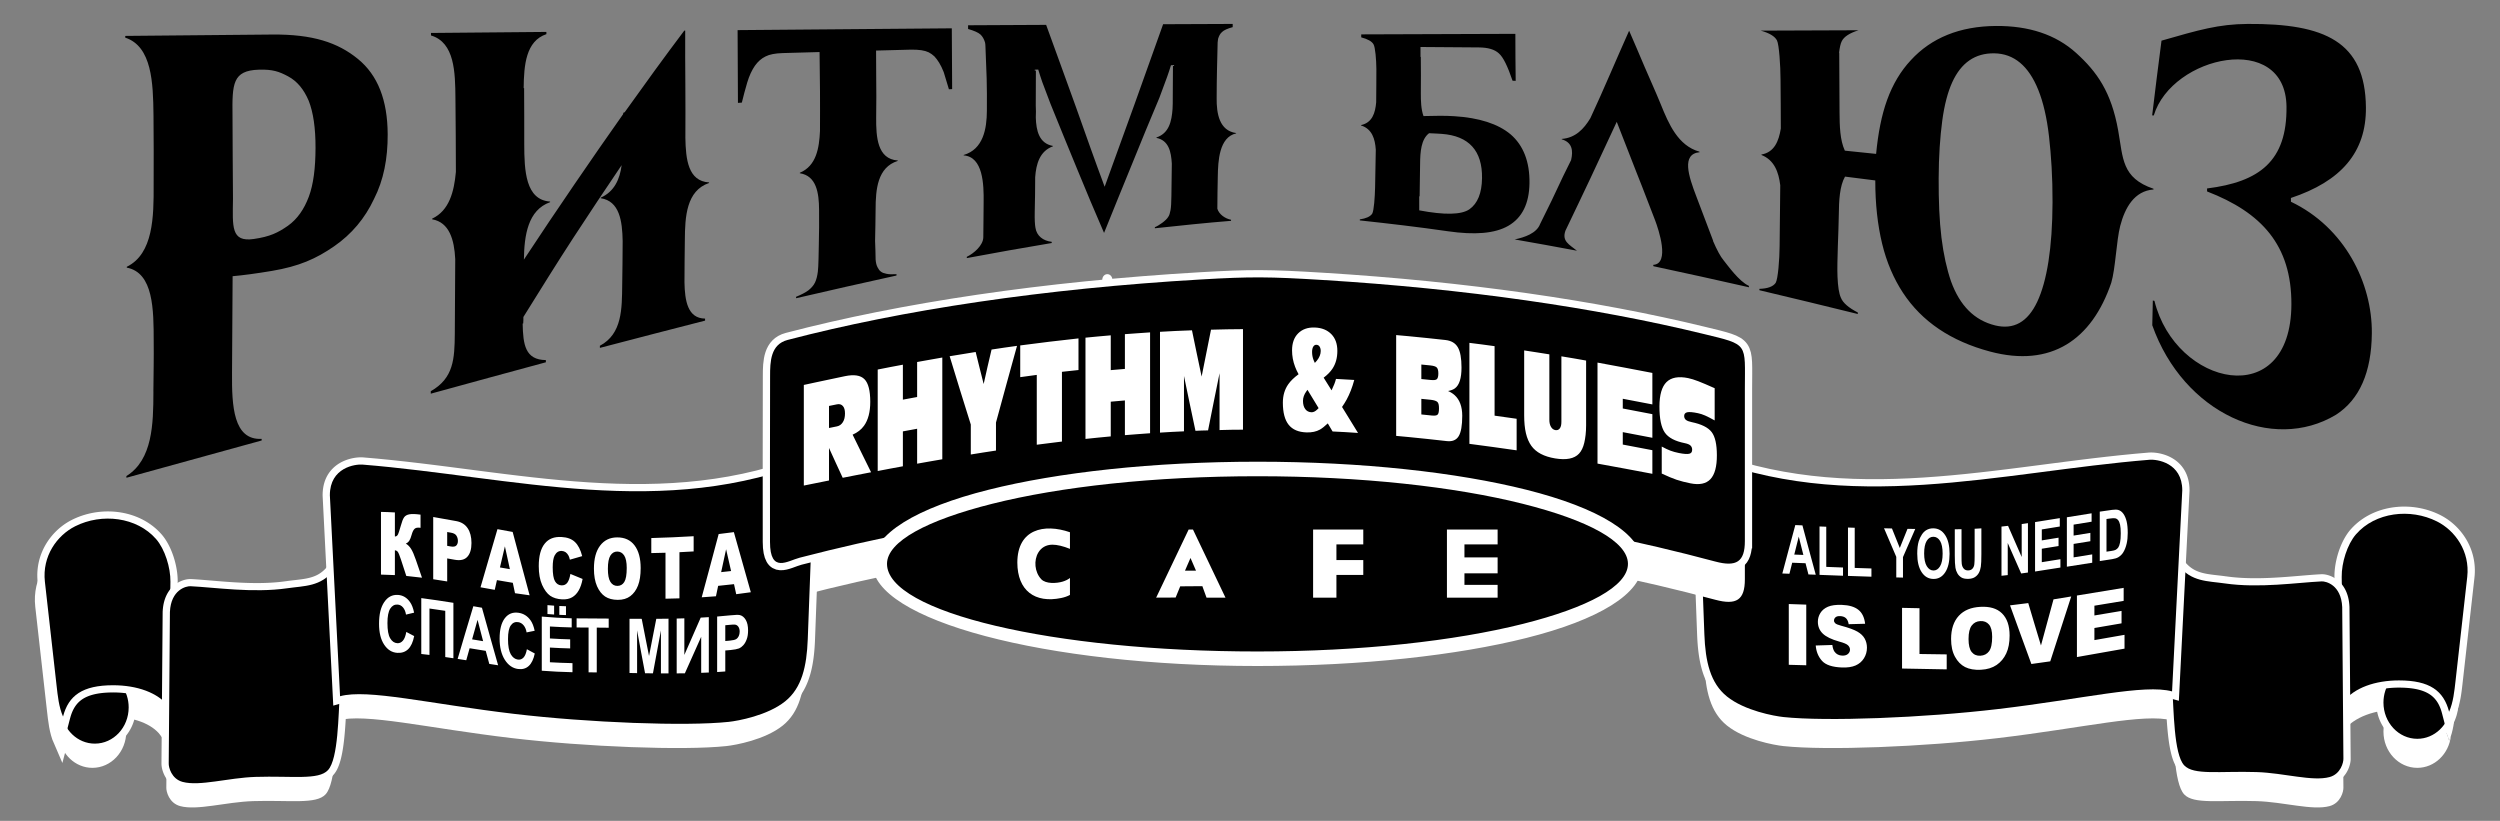 <?xml version="1.0" encoding="UTF-8"?> <!-- Creator: CorelDRAW 2020 (64-Bit) --> <svg xmlns="http://www.w3.org/2000/svg" xmlns:xlink="http://www.w3.org/1999/xlink" xmlns:xodm="http://www.corel.com/coreldraw/odm/2003" xml:space="preserve" width="67mm" height="22mm" style="shape-rendering:geometricPrecision; text-rendering:geometricPrecision; image-rendering:optimizeQuality; fill-rule:evenodd; clip-rule:evenodd" viewBox="0 0 6700 2200"><rect x="0" y="0" width="6700" height="2200" fill="#808080" stroke="none"/> <defs> <style type="text/css"> <![CDATA[ .str1 {stroke:white;stroke-width:38.92;stroke-miterlimit:22.926} .str0 {stroke:white;stroke-width:38.92;stroke-miterlimit:22.926} .fil3 {fill:none} .fil0 {fill:#FEFEFE} .fil5 {fill:black} .fil2 {fill:white} .fil1 {fill:black;fill-rule:nonzero} .fil6 {fill:white;fill-rule:nonzero} .fil4 {fill:white;fill-rule:nonzero} ]]> </style> </defs> <g id="Слой_x0020_1">  <g id="_2075607202592"> <path class="fil0" d="M2967.63 734.73c7.46,0 13.51,6.69 13.51,14.94 0,8.25 -6.05,14.93 -13.51,14.93 -7.46,0 -13.51,-6.68 -13.51,-14.93 0,-8.25 6.05,-14.94 13.51,-14.94z"></path> <path class="fil1" d="M621.83 1000.17c-0.67,87.63 3.49,179.98 79.4,175.97 0.01,1.4 0.03,2.8 0.04,4.32 -119.05,32.99 -240.18,66.41 -362.47,99.94 -0.02,-1.45 -0.04,-2.89 -0.06,-4.58 70.36,-43.54 72.2,-140.3 72.4,-224.75 -0.02,-1.2 -0.03,-2.75 -0.05,-4.07 0.38,-43.85 1.35,-87.63 0.83,-131.77 -0.1,-85.09 -0.38,-184.28 -72.13,-197.97 0,-0.36 -0.01,-0.84 -0.01,-1.2 0,-0.24 -0.01,-0.73 -0.01,-1.09 71.18,-34.84 72.39,-134.33 71.99,-219.73 0.17,-61.35 0.35,-122.58 -0.37,-183.9 -0.02,-1.32 -0.04,-2.75 -0.05,-3.95 -1,-84.87 -3.94,-182.99 -75.64,-206.46 -0.02,-1.56 -0.04,-3.12 -0.06,-4.69 132.68,-1.13 264.46,-2.44 393.25,-3.68 109.36,-1.05 176.59,21.47 230.46,65.52 53.07,43.39 79.29,110.08 79.65,201.99 0.26,64.89 -10.74,122.36 -36.8,173.49 -24.25,51.62 -59.62,93.93 -106.73,126.52 -48.27,33.4 -94,53.75 -166.93,65.98 -42.58,7.15 -77.71,11.75 -105.12,14.17 -0.53,86.86 -0.92,173.27 -1.59,259.94zm2638.8 -737.94c-0.58,42.13 7.19,88.11 52.24,94.32 0,0.09 0,0.27 0,0.36 0,0.18 0,0.36 0,0.54 -45.65,10.36 -48.5,73.9 -49.2,115.77 -0.48,28.83 -1.18,57.48 -1.17,86.18 4.48,15.02 20.87,26.54 36.67,29.55 0,0.9 0,1.98 0,2.87 -67.05,5.38 -135.29,12.56 -204.13,19.94 0,-0.92 0,-2.02 0,-2.94 10.13,-3.77 30.38,-17.89 35.73,-27.47 2.98,-3.93 4.76,-10.07 6.25,-18.1 1.48,-7.84 2.13,-20.66 2.35,-38.65 0.34,-28.69 0.84,-57.27 1.11,-86.04 -1.82,-31.77 -8.11,-62.27 -41.24,-69.04 0,-0.18 0,-0.45 0,-0.64 0,-0.18 0,-0.27 0,-0.46 34,-11.35 40.84,-43.63 43.19,-76.56 0.59,-9.14 0.59,-18.9 0.58,-29.12 -0.03,-28.46 0.54,-57.2 0.51,-85.75 0.9,-0.02 1.8,-0.04 2.99,-0.15 0,-0.64 0,-1.37 0,-2.28 -2.69,0.05 -5.68,0.28 -8.36,0.32 -3.28,10.74 -6.55,21.03 -10.43,31.61 -3.57,10.32 -10.72,28.77 -20.54,55.47 -24.71,58.52 -49.25,118.07 -73.48,178.08 -24.51,60.66 -50.2,122.13 -74.83,184.15 -24.25,-56.11 -48.26,-112.44 -71.6,-169.89 -23.45,-57.7 -48.31,-116.74 -72.04,-176.31 -10.52,-27.85 -17.74,-47.01 -21.95,-58.12 -3.91,-11.02 -7.23,-22.15 -10.84,-33.48 -2.99,0.15 -6.28,0.2 -9.26,0.35 0,0.76 0,1.52 0.01,2.57 0.89,-0.12 2.09,-0.13 2.98,-0.15 0.09,31.17 -0.42,62.44 -0.34,93.61 0.63,11.2 0.66,21.75 0.09,31.74 0.99,35.79 8.84,69.89 45.86,76.58 0,0.19 0,0.38 0,0.48 0,0.19 0,0.38 0,0.56 -35.47,13 -44.92,47.42 -47.51,82.61 0.08,31.18 -0.59,62.6 -1.23,93.81 -0.41,19.62 0.39,33.43 1.9,41.7 3.34,22.14 20.66,35.21 43.61,37.83 0.01,1.14 0.01,2.18 0.01,3.22 -74.77,12.35 -150.71,26.07 -227.55,40.38 0,-1.17 -0.01,-2.33 -0.01,-3.4 19.34,-9.31 43.81,-30.91 44.22,-52.15 0.61,-31.32 0.4,-62.37 0.88,-93.67 0.74,-48.87 -1.61,-122.11 -53.54,-126.04 0,-0.19 0,-0.38 0,-0.48 0,-0.19 -0.01,-0.39 -0.01,-0.58 52.47,-15.29 62.07,-69.96 62.26,-118.64 0.13,-31.91 0.25,-59.39 -0.59,-86.65 -0.84,-27.36 -2.27,-54.34 -3.27,-85.76 -0.02,-4.82 -0.63,-8.67 -1.23,-10.98 -2.72,-8.76 -6.63,-15.77 -12.33,-21.04 -5.99,-5.27 -17.07,-10.04 -32.92,-14.6 -0.01,-3.29 -0.02,-6.59 -0.04,-9.98 70.83,-0.39 140.47,-0.68 209.2,-1.06 26.78,74.89 54.58,148.82 80.28,221.39 25.37,71.63 50.44,142.57 76.52,212.46 27.01,-74.49 53.82,-148.4 80.2,-221.46 25.96,-71.93 51.18,-143.39 76.5,-214.15 63.05,-0.26 125.22,-0.51 186.48,-0.76 0,2.96 0,5.73 0,8.6 -14.34,3.93 -23.61,8.2 -28.39,12.9 -5.37,4.53 -8.36,10.67 -10.75,18.33 -0.3,1.9 -0.9,5.32 -1.19,9.55 -0.89,27.01 -1.33,50.41 -1.77,74 -0.45,23.59 -0.89,47.35 -0.88,74.72zm-912.49 52.3c-0.45,53.24 3.21,111.68 57.83,115.55 0,0.2 0,0.4 0.01,0.6 0,0.19 0,0.39 0,0.59 -54.53,17.22 -59.23,76.42 -59.37,129.88 -0.07,28.05 -0.92,56.28 -1.39,84.47 0.64,8.62 1.4,44.41 1.43,49.88 0.64,8.82 2.46,15.84 5.17,20.82 2.7,4.98 5.1,8.99 8.99,11.59 3.29,2.82 8.36,4.55 15.22,5.93 6.57,1.4 15.51,1.62 26.53,0.9 0,1.18 0.01,2.37 0.01,3.66 -88.1,19.25 -178.28,39.81 -269.04,60.87 -0.01,-1.11 -0.02,-2.44 -0.02,-3.86 13.67,-5.56 24.96,-11.39 32.97,-17.3 7.42,-5.83 13.94,-13.01 17.77,-21 3.83,-8.09 6.16,-17.86 7.59,-29.29 1.72,-11.34 2.27,-55.75 2.59,-72.07 0.62,-31.26 1.16,-62.16 0.69,-93.26 -0.24,-45.68 -7.05,-91.27 -51.54,-98.19 0,-0.2 -0.01,-0.4 -0.01,-0.61 0,-0.3 0,-0.5 0,-0.71 44.36,-18.56 51.86,-66.08 54,-112.03 -0.19,-35.26 0.52,-70.45 0.03,-105.6 -0.48,-35.15 -0.97,-70.5 -1.16,-105.87 -32.26,0.98 -65.42,1.75 -98.58,2.76 -20.31,0.62 -35.53,3.48 -46.25,9.04 -11.03,5.37 -20.54,13.72 -28.53,25.04 -7.7,11.12 -15.08,26.38 -20.64,45.24 -5.55,18.77 -10.22,36.61 -14.3,53.42 -3.88,0.31 -7.46,0.5 -10.45,0.78 -0.4,-64.88 -0.51,-129.86 -0.92,-195.05 198.73,-1.74 390.58,-3.42 574.06,-4.84 0.21,54.43 0.41,108.46 0.92,162.87 -3.29,0.18 -5.97,0.33 -8.66,0.49 -6.05,-20.83 -10.89,-36.05 -13.91,-45.94 -3.93,-9.8 -7.84,-18.03 -12.05,-24.91 -4.21,-6.97 -8.72,-12.78 -12.92,-17.32 -5.09,-4.63 -9.89,-8.1 -15.28,-10.88 -5.38,-2.58 -11.68,-4.4 -19.74,-5.66 -8.38,-1.31 -18.53,-1.74 -31.08,-1.42 -29.87,0.74 -60.04,1.45 -90.21,2.38 0.1,22.28 0.21,44.75 0.31,67.03 0,0 0,0 0,0 0.77,37.39 0.25,74.61 -0.07,112.02zm-511.35 54.63c0.99,58.02 7.36,116.41 63.47,119.71 0,0.2 0,0.52 0.01,0.62 0,0.31 0,0.73 0,0.94 -60.72,20.5 -64.58,90.29 -64.89,152.79 -0.19,37.98 -1.27,75.9 -1.01,113.53 0.93,49.01 8.4,96.52 55.18,97.08 0.01,1.88 0.03,3.54 0.04,5.42 -92.19,23.73 -185.86,47.79 -281.89,73.08 -0.02,-1.82 -0.03,-3.85 -0.05,-5.68 60.24,-31.88 59.04,-100.14 59.85,-162.89 0.51,-39.16 1.2,-78.43 1.21,-117.74 -1,-53.56 -8.26,-107.12 -58.74,-114.81 0,-0.21 0,-0.54 -0.01,-0.75 0,-0.21 0,-0.43 0,-0.75 36.57,-16.18 51.24,-49.72 56.03,-87.13 -43.08,63.92 -86.64,128.89 -130.35,196.1 -44.38,68.27 -88.31,139.01 -133.01,210.88 0.05,5.8 0.09,11.48 -0.45,17.33 -0.6,0.16 -1.49,0.32 -1.49,0.32 1.08,56.47 6.78,97.21 62.2,97.83 0.01,1.85 0.03,3.91 0.04,5.87 -101.64,27.62 -204.15,55.35 -308.44,84.15 -0.02,-2.23 -0.04,-4.47 -0.06,-6.6 61.34,-34.88 63.84,-86.45 64.42,-154.16 0.57,-66.7 0.87,-133.28 1.15,-199.93 -2.56,-51.92 -15.81,-98.63 -61.83,-106.6 0,-0.33 -0.01,-0.78 -0.01,-1 0,-0.23 0,-0.56 -0.01,-0.79 45.75,-21.53 58.72,-72.02 63.6,-125.16 0,-65.72 -0.6,-131.41 -1.2,-197.32 -0.63,-69.8 -1.96,-149.6 -65.49,-168.44 -0.02,-2.24 -0.04,-4.36 -0.06,-6.71 104.59,-0.91 207.39,-1.91 309.28,-2.79 0.02,1.84 0.04,3.91 0.05,5.97 -55.13,18.46 -60.26,83.17 -60.93,144.7 0,0 0.6,-0.01 1.19,-0.03 0.43,49.82 0.32,99.86 0.37,149.8 0.08,71.35 3.36,149.79 69.33,154.2 0,0.22 0.01,0.65 0.01,0.76 0,0.33 0,0.54 0.01,0.87 -59.49,21.17 -69.37,88.45 -70.3,153.99 45.34,-68.96 90.64,-136.2 135.55,-201.96 43.57,-63.8 87.06,-126.51 130.19,-187.57 0.59,-1.29 0.58,-2.57 0.57,-3.85 1.19,-0.57 2.68,-1.13 3.87,-1.7 53.79,-75.35 106.45,-148.1 159.74,-218.76 0.6,0 1.2,0 2.39,-0.01 -0.27,47.99 0.06,95.97 0.39,143.74 0.32,47.88 0.35,95.65 0.08,143.45zm-1156.61 271.32c43.5,-6.28 64.86,-16.87 91.51,-35.44 25.47,-18.2 43.39,-44.5 55.88,-77.73 12.48,-33.38 17.85,-76.88 18.04,-130.52 0.19,-53.63 -6.07,-95.82 -18.34,-126.87 -13.17,-30.87 -31.05,-52.43 -55.36,-65.4 -23.77,-12.68 -41.13,-18.98 -78.46,-17.77 -70.18,2.28 -71.28,37.85 -70.34,122.69 0.53,74.4 0.45,148.72 1.28,223 -0.95,75.42 -5.86,116.95 55.79,108.04z"></path> <path class="fil1" d="M4451.05 280.04c20.94,51.57 45.74,110.39 103.53,126.48 0,0.2 0,0.49 0,0.68 0,0.2 0,0.39 0.55,0.7 -49.57,4.65 -29.85,63.91 -8.9,118.66 15.03,39.28 29.95,78.84 45.08,118.96 -0.55,-0.13 -0.55,-0.13 -0.55,-0.13 10.72,25.09 20.3,42.36 27.95,51.58 10.65,13.08 41.55,57.06 68.22,69.08 0,1.29 0.01,2.57 0.56,3.89 -87.23,-19.55 -172.54,-38.86 -256.21,-56.49 -0.55,-1.28 -0.55,-2.43 -0.56,-3.67 45.31,-2.61 14.27,-94.91 4.9,-119.51 -33.97,-89.19 -42.52,-109.39 -50.71,-130.52 -8.25,-21.27 -16.99,-43.67 -52.02,-133.26 -23.38,50.54 -46.79,100.19 -69.63,149.33 -22.36,48.1 -45.77,95.52 -67.87,142.35 -9.95,28.12 9.62,36.84 30.84,53.74 -56.21,-10.74 -112.41,-20.53 -166.97,-30.25 26.3,-5.37 59.1,-16.46 68.26,-41.45 13.48,-27.98 28.21,-56.08 41.25,-84.62 13.09,-28.67 27.21,-57.35 41.75,-86.52 6.15,-25.91 2.83,-47.67 -25.38,-55.8 0,-0.19 0,-0.37 0.54,-0.45 0,-0.19 0,-0.37 0,-0.56 36.3,-2.73 58.97,-26.42 76.48,-55.53 17.47,-37.99 34.93,-76.52 51.57,-115.23 16.9,-39.34 34.6,-78.95 52.3,-119.2 14.2,32.31 27.73,64.57 41.81,97.54 14.07,32.97 29.37,66.13 43.21,100.2zm1320.4 225.88c0,0.33 0.01,0.66 0.01,0.89 0,0.33 0.01,0.78 0.01,1 -51.46,3.89 -76.51,48.6 -89.3,97.61 -10.2,39.09 -12.73,115.37 -24.03,152.47 -51.98,152.78 -161.2,227.78 -324.46,184.39 -105.04,-27.91 -183.21,-80.65 -233.87,-157.87 -24.56,-37.44 -43.71,-81.44 -55.76,-131.5 -12,-49.84 -18.39,-106.27 -18.3,-169.34 -27.13,-3.55 -54.52,-6.87 -81.1,-10.26 -14.47,25.25 -16.29,64.6 -16.66,101.77 -0.44,44.07 -5.26,125.9 -3.49,166.64 1.12,25.95 3.82,44.55 9.06,56.12 5.52,14.05 21.08,27.18 45.32,39.61 0.01,1.53 0.02,2.76 0.03,4.09 -89.99,-22.22 -177.8,-43.36 -263.69,-63.77 -0.01,-1.19 -0.01,-2.48 -0.02,-3.67 22.25,-0.71 36.6,-6 43.6,-16.05 6.18,-10.21 10.32,-63.08 10.54,-98.17 0.33,-54.35 0.97,-108.78 1.73,-163.32 -4.28,-35.38 -15.86,-67.5 -50.35,-81.2 0,-0.2 0,-0.4 0,-0.59 0,-0.2 0,-0.4 -0.01,-0.7 34.38,-6.03 46.4,-35.57 51.88,-69.75 0.27,-43.91 -0.68,-88.05 -0.8,-131.97 -0.09,-35.54 -3.8,-93.04 -9.55,-104.1 -5.75,-11.05 -20.41,-19.75 -43.44,-26.18 0,0 0,0 0,0 85.48,-0.39 173.13,-0.7 262.13,-1 0,0 0,0 0,0 -23.75,7.38 -39.11,17.23 -44.98,29.25 -3.47,6.73 -5.56,17.1 -7.36,31.23 0,0 0,0 0.54,0 0.36,53.38 0.45,106.65 0.81,160.02 0.24,35.69 1.04,73.73 14.23,102.19 27.39,2.89 55.04,5.81 83.78,8.67 5.29,-55.06 14.51,-103.27 29.55,-144.78 15.22,-41.99 36.52,-77.43 63.64,-106.44 55.01,-59.82 131.05,-90.97 228.16,-91.62 87.92,-0.59 160.16,22.92 214.94,72.5 55.75,50.45 94,104.48 112.4,207.29 13.4,74.86 9.15,127.43 94.81,156.54zm-1963.61 -256.16c-0.08,21 0.59,43.17 7.11,61.31 31.96,-1.03 59.04,-1.12 82.34,0.33 66.91,4.17 117.6,20.49 151.26,48.78 33.94,29.27 51.29,73.16 50.47,130.81 -0.78,54.77 -19.84,92.86 -56.67,114.14 -36.32,20.98 -90.58,24.97 -161.69,14.68 -80.6,-11.66 -159.3,-20.78 -236.37,-29.13 0,-0.86 0,-1.82 0,-2.68 16.82,-2.52 27.68,-7.44 33.1,-15.13 4.88,-7.82 7.28,-45.69 7.85,-70.42 0.78,-33.79 1.34,-67.52 1.87,-101.25 -1.9,-28.58 -9.77,-55.65 -39.57,-65.01 0,-0.17 0,-0.35 0,-0.43 0,-0.26 0,-0.35 0,-0.53 30.34,-6.48 38.19,-32.79 40.62,-61.07 -0.01,-29.75 0.82,-59.57 0.52,-89.41 -0.26,-25.3 -2.99,-58.09 -7.59,-65.84 -4.33,-7.92 -15.43,-14.15 -33.01,-18.78 0,-2.6 0,-5.29 0,-7.98 132.83,-0.52 270.25,-0.97 413.09,-1.43 0.1,41.93 0.21,83.96 0.85,126 -2.98,-0.13 -5.96,-0.25 -8.39,-0.37 -13.09,-38.31 -24.51,-62.64 -36.71,-73.32 -11.39,-10.57 -29.26,-15.72 -53.61,-15.91 -53.04,-0.4 -104.72,-0.83 -156.4,-1.16 0.01,8.86 0.02,17.81 0.03,26.68 0,0 0.54,0 0.81,0 0.57,32.35 0.22,64.69 0.09,97.12zm22.06 107.25c-21.39,16.12 -23.79,50.33 -24.04,82.3 -0.23,28.96 -0.76,57.9 -1.27,86.93 -0.54,-0.03 -1.09,-0.14 -1.09,-0.14 0.02,12.49 0.03,25.16 0.04,37.64 67.29,12.75 112.87,12.16 134.55,-2.92 21.94,-15.5 33.15,-43.33 33.74,-83.3 1.09,-73.73 -35.45,-113.33 -107.52,-118.69 -4.61,-0.34 -9.22,-0.58 -13.82,-0.85 -7.32,-0.44 -14.36,-0.87 -20.59,-0.97zm1365.72 121.18c-0.2,59.89 1.82,112.63 7.49,158.62 5.64,45.69 14.51,84.87 25.62,117.1 23.59,65.25 62.69,104.51 118.2,118.16 49.47,12.17 87.28,-8.85 112.88,-63.27 26.05,-55.37 40.52,-144.31 40.98,-266.58 0.25,-67.32 -3.73,-126.64 -9.47,-176.81 -5.74,-50.07 -15.46,-91.65 -28.75,-124.53 -26.02,-64.73 -65.55,-97.17 -117.78,-97.98 -51.43,-0.81 -88.94,25.27 -112.76,77.48 -11.82,25.9 -21.03,60.11 -26.79,103.13 -5.74,42.82 -9.41,94.26 -9.62,154.68zm944.17 62.54c143.93,68.63 218,217.61 216.75,352.63 -0.97,104.52 -33.12,177.45 -95.88,218.05 -170.43,102.88 -409.23,-3.95 -492.56,-239.71 0.59,-22.22 0.91,-44.34 1.5,-66.34 1.63,0.22 2.99,0.65 4.35,0.97 56.36,228.92 366.05,298.93 367.01,9.34 0.53,-158.79 -80.02,-246.16 -225.97,-302.58 -0.02,-2.59 -0.05,-5.19 -0.08,-8.01 140.36,-17.6 214.59,-73.18 212.92,-219.29 -2.31,-202.94 -307.07,-137.18 -355.69,23.62 -1.35,-0.02 -2.97,-0.05 -4.33,-0.19 7.72,-66.41 16.51,-133.28 25.02,-200.27 100.35,-28.8 153.21,-44.29 230.84,-44.82 207.21,-1.41 315.35,47.51 317.01,223.68 1.15,121.13 -67.38,198.3 -201.01,242.74 0.04,3.47 0.08,6.82 0.12,10.18z"></path> <path class="fil2" d="M320.06 1902.26c11.49,16.27 18.32,36.54 18.32,58.5 0,53.61 -40.62,97.08 -90.7,97.08 -46.29,0 -84.49,-37.15 -90,-85.1 1.4,4.27 2.98,8.46 4.77,12.56 14.62,-56.45 52.24,-83.95 134.21,-83.95l0 0c7.91,0 15.73,0.31 23.4,0.91z"></path> <g> <path class="fil3 str0" d="M450.29 1623.96l-1.8 135.54c-0.23,16.98 1.19,183.94 -2.5,199.64 -28.54,-38.07 -85.64,-57.79 -149.33,-57.79l0 0c-81.97,0 -119.59,27.5 -134.21,83.95 -11.16,-25.54 -14.07,-54.47 -17.46,-84.61l-31.14 -276.73c-7.72,-68.62 32.61,-124.25 81.16,-148.67 71.45,-35.95 165.32,-24.93 217.01,34.5 23.49,27.01 38.77,76.38 38.27,114.17z"></path> <path id="1" class="fil2" d="M450.29 1623.96l-1.8 135.54c-0.23,16.98 1.19,183.94 -2.5,199.64 -28.54,-38.07 -85.64,-57.79 -149.33,-57.79l0 0c-81.97,0 -119.59,27.5 -134.21,83.95 -11.16,-25.54 -14.07,-54.47 -17.46,-84.61l-31.14 -276.73c-7.72,-68.62 32.61,-124.25 81.16,-148.67 71.45,-35.95 165.32,-24.93 217.01,34.5 23.49,27.01 38.77,76.38 38.27,114.17z"></path> </g> <path class="fil2" d="M6406 1902.26c-11.5,16.27 -18.33,36.54 -18.33,58.5 0,53.61 40.62,97.08 90.7,97.08 46.29,0 84.49,-37.15 90.01,-85.1 -1.41,4.27 -2.99,8.46 -4.78,12.56 -14.62,-56.45 -52.24,-83.95 -134.21,-83.95l0 0c-7.91,0 -15.73,0.31 -23.39,0.91z"></path> <path class="fil2" d="M6275.76 1623.96l1.8 135.54c0.23,16.98 -1.19,183.94 2.5,199.64 28.54,-38.07 85.64,-57.79 149.33,-57.79l0 0c81.97,0 119.59,27.5 134.21,83.95 11.17,-25.54 14.07,-54.47 17.46,-84.61l31.14 -276.73c7.72,-68.62 -32.6,-124.25 -81.16,-148.67 -71.45,-35.95 -165.32,-24.93 -217,34.5 -23.5,27.01 -38.78,76.38 -38.28,114.17z"></path> <path class="fil2" d="M5853.43 2128.74c-27.8,-30.36 -27.53,-148.96 -31.82,-207.3l16.67 -328.49c34.46,44.55 78.07,41.76 124.49,48.49 91.76,13.31 194.51,-2.41 259.29,-5.49 11.35,-0.54 52.33,9.15 55.07,68.82l3.2 405.77c0.51,10.26 -7.16,41.74 -37.14,49.83 -46,12.42 -121.72,-11.02 -195.6,-13.39 -98.05,-3.14 -168.93,9.3 -194.16,-18.24z"></path> <path class="fil2" d="M872.62 2128.74c27.8,-30.36 27.53,-148.96 31.82,-207.3l-16.67 -328.49c-34.46,44.55 -78.07,41.76 -124.49,48.49 -91.76,13.31 -194.51,-2.41 -259.29,-5.49 -11.34,-0.54 -52.32,9.15 -55.07,68.82l-3.19 405.77c-0.52,10.26 7.15,41.74 37.13,49.83 46,12.42 121.73,-11.02 195.6,-13.39 98.05,-3.14 168.94,9.3 194.16,-18.24z"></path> <path class="fil2" d="M1946.57 1999.48c24.34,-2.6 103.91,-16.87 151.33,-55.12 44.54,-35.92 57.71,-93.54 60.43,-166.36l18.05 -482.84c-403.29,165.88 -808.86,47.38 -1211.24,14.83 -19.18,-1.55 -87.57,7.44 -87.57,82.06l27.35 538.73c73.59,-20.37 239.23,20.44 466.32,47.28 200.36,23.69 460.68,33.68 575.33,21.42z"></path> <path class="fil2" d="M4779.48 1999.48c-24.34,-2.6 -103.91,-16.87 -151.32,-55.12 -44.55,-35.92 -57.72,-93.54 -60.44,-166.36l-18.05 -482.84c403.29,165.88 808.87,47.38 1211.25,14.83 19.18,-1.55 87.56,7.44 87.56,82.06l-27.35 538.73c-73.59,-20.37 -239.23,20.44 -466.31,47.28 -200.37,23.69 -460.69,33.68 -575.34,21.42z"></path> <g> <path class="fil4" d="M6368.21 1882.9l0 0 0.03 -2.42 0.07 -2.43 0.11 -2.41 0.17 -2.35 0.2 -2.4 0.26 -2.39 0.3 -2.32 0.34 -2.32 0.38 -2.36 0.44 -2.3 0.46 -2.27 0.53 -2.32 0.55 -2.21 0.59 -2.25 0.65 -2.24 0.68 -2.2 0.73 -2.2 0.75 -2.15 0.8 -2.15 0.84 -2.12 0.87 -2.08 0.92 -2.1 0.95 -2.06 1.01 -2.07 1.03 -2.01 1.06 -1.98 1.09 -1.96 1.14 -1.94 1.19 -1.94 1.2 -1.89 1.23 -1.83 1.28 -1.86 31.88 22.12 -0.84 1.22 -0.85 1.29 -0.82 1.27 -0.77 1.26 -0.76 1.32 -0.75 1.32 -0.72 1.36 -0.71 1.37 -0.65 1.35 -0.65 1.4 -0.62 1.4 -0.59 1.44 -0.58 1.46 -0.54 1.45 -0.53 1.49 -0.49 1.48 -0.46 1.5 -0.43 1.5 -0.41 1.53 -0.39 1.59 -0.35 1.52 -0.32 1.59 -0.3 1.58 -0.26 1.56 -0.24 1.64 -0.2 1.64 -0.18 1.61 -0.14 1.62 -0.11 1.69 -0.09 1.65 -0.05 1.67 -0.01 1.68 0 0 -38.92 -0.04zm110.18 116.37l0 0 -5.73 -0.16 -5.65 -0.46 -5.59 -0.76 -5.52 -1.05 -5.4 -1.34 -5.27 -1.61 -5.18 -1.86 -5.05 -2.14 -4.92 -2.38 -4.79 -2.63 -4.61 -2.84 -4.49 -3.07 -4.31 -3.29 -4.14 -3.47 -3.99 -3.7 -3.8 -3.88 -3.6 -4.05 -3.42 -4.22 -3.23 -4.4 -3.03 -4.56 -2.84 -4.73 -2.6 -4.86 -2.38 -4.97 -2.17 -5.13 -1.93 -5.25 -1.7 -5.36 -1.45 -5.48 -1.21 -5.58 -0.94 -5.68 -0.68 -5.74 -0.42 -5.82 -0.14 -5.9 38.92 0.04 0.1 4.1 0.28 4.02 0.48 3.98 0.64 3.88 0.83 3.82 0.99 3.74 1.16 3.66 1.31 3.57 1.47 3.47 1.62 3.39 1.76 3.28 1.88 3.15 2.03 3.04 2.17 2.94 2.28 2.82 2.4 2.69 2.5 2.56 2.59 2.4 2.72 2.29 2.79 2.13 2.87 1.97 2.99 1.84 3.03 1.67 3.12 1.5 3.19 1.34 3.24 1.18 3.35 1.01 3.36 0.84 3.42 0.65 3.49 0.48 3.55 0.28 3.61 0.1 0 0 0.04 38.54zm71.49 -110.38l37.83 8.21 -0.72 5.28 -0.95 5.22 -1.16 5.13 -1.38 5.05 -1.59 4.95 -1.79 4.85 -1.98 4.72 -2.18 4.65 -2.38 4.53 -2.53 4.36 -2.73 4.27 -2.9 4.13 -3.07 4 -3.23 3.84 -3.41 3.71 -3.54 3.52 -3.7 3.38 -3.86 3.21 -3.96 3.01 -4.13 2.86 -4.28 2.66 -4.37 2.47 -4.5 2.25 -4.63 2.07 -4.74 1.82 -4.83 1.62 -4.95 1.38 -5.01 1.15 -5.1 0.9 -5.18 0.65 -5.23 0.39 -5.31 0.14 -0.04 -38.54 3.33 -0.08 3.29 -0.25 3.24 -0.41 3.18 -0.56 3.15 -0.71 3.07 -0.86 3.05 -1.02 2.98 -1.16 2.91 -1.29 2.88 -1.45 2.81 -1.57 2.72 -1.7 2.65 -1.84 2.62 -1.99 2.5 -2.07 2.42 -2.22 2.36 -2.34 2.23 -2.43 2.15 -2.56 2.05 -2.66 1.94 -2.77 1.83 -2.87 1.73 -2.98 1.6 -3.03 1.46 -3.13 1.36 -3.24 1.21 -3.29 1.09 -3.39 0.94 -3.43 0.8 -3.51 0.65 -3.58 0.5 -3.64 37.83 8.21 -37 -12.02zm0 0l59.53 -180.27 -21.7 188.48 -37.83 -8.21zm32.57 13.8l-36.71 -2.89 0.12 -0.26 0.12 -0.31 0.21 -0.47 0.07 -0.19 0.13 -0.31 0.19 -0.47 0.16 -0.38 0.13 -0.31 0.16 -0.39 0.08 -0.19 0.15 -0.39 0.16 -0.39 0.07 -0.19 0.15 -0.39 0.13 -0.32 0.15 -0.4 0.17 -0.46 0.05 -0.12 0.14 -0.4 0.15 -0.39 0.14 -0.4 0.15 -0.39 0.07 -0.2 0.14 -0.39 0.11 -0.33 0.17 -0.47 0.07 -0.18 0.1 -0.33 0.14 -0.4 0.13 -0.4 0.14 -0.4 0.09 -0.29 37 12.02 -0.17 0.51 -0.14 0.4 -0.13 0.4 -0.14 0.4 -0.16 0.47 -0.21 0.6 -0.11 0.33 -0.17 0.47 -0.14 0.39 -0.21 0.6 -0.15 0.39 -0.14 0.4 -0.15 0.39 -0.14 0.4 -0.25 0.66 -0.13 0.32 -0.15 0.4 -0.17 0.46 -0.15 0.39 -0.23 0.59 -0.16 0.39 -0.15 0.39 -0.24 0.59 -0.16 0.39 -0.19 0.47 -0.16 0.38 -0.13 0.31 -0.19 0.47 -0.25 0.57 -0.13 0.31 -0.2 0.47 -0.22 0.5 -36.71 -2.89 37.7 -9.54zm-0.99 12.43l-22.57 51.7 -14.14 -54.59 36.71 2.89zm-152.09 -110.88l0 0 7.98 0.09 7.76 0.26 7.53 0.43 7.32 0.61 7.12 0.79 6.9 0.97 6.71 1.16 6.53 1.36 6.3 1.55 6.13 1.75 5.95 1.97 5.73 2.16 5.55 2.38 5.4 2.62 5.16 2.83 4.95 3.03 4.76 3.26 4.57 3.5 4.33 3.7 4.1 3.89 3.89 4.12 3.65 4.29 3.43 4.47 3.21 4.66 2.98 4.81 2.75 4.96 2.56 5.13 2.35 5.28 2.13 5.4 1.96 5.52 1.78 5.68 1.61 5.82 -37.7 9.54 -1.27 -4.6 -1.38 -4.4 -1.48 -4.2 -1.59 -4 -1.69 -3.8 -1.78 -3.59 -1.91 -3.42 -2 -3.25 -2.11 -3.06 -2.23 -2.91 -2.35 -2.77 -2.47 -2.6 -2.62 -2.49 -2.75 -2.36 -2.91 -2.22 -3.1 -2.12 -3.31 -2.03 -3.48 -1.91 -3.68 -1.78 -3.93 -1.68 -4.17 -1.58 -4.39 -1.45 -4.67 -1.33 -4.92 -1.21 -5.17 -1.08 -5.45 -0.94 -5.72 -0.81 -6 -0.67 -6.28 -0.51 -6.57 -0.39 -6.82 -0.22 -7.14 -0.07 0 0 -0.04 -38.54zm0.02 19.27l0 0 0 0 0 0 0.02 19.27 -0.02 -19.27zm-39.33 -10.14l14.36 -8.14 0.78 -0.07 0.86 -0.06 0.72 -0.05 0.72 -0.05 0.73 -0.05 0.73 -0.05 0.84 -0.06 0.87 -0.05 0.73 -0.04 0.73 -0.04 0.72 -0.04 0.87 -0.04 0.73 -0.03 0.73 -0.04 0.86 -0.04 0.73 -0.03 0.87 -0.03 0.74 -0.02 0.73 -0.03 0.86 -0.03 0.74 -0.02 0.73 -0.02 0.88 -0.02 0.74 -0.01 0.73 -0.02 0.87 -0.01 0.74 -0.01 0.88 -0.01 0.74 0 0.74 -0.01 0.87 -0.01 0.74 0 0.04 38.54 -0.74 0 -0.61 -0.01 -0.74 0.01 -0.74 0 -0.6 0.01 -0.74 0.01 -0.61 0.01 -0.73 0.02 -0.74 0.01 -0.6 0.02 -0.73 0.02 -0.74 0.02 -0.6 0.01 -0.73 0.03 -0.74 0.02 -0.59 0.03 -0.73 0.03 -0.6 0.02 -0.73 0.04 -0.73 0.03 -0.59 0.04 -0.72 0.04 -0.73 0.04 -0.73 0.04 -0.57 0.03 -0.6 0.04 -0.73 0.05 -0.71 0.05 -0.72 0.05 -0.72 0.05 -0.58 0.04 -0.66 0.05 14.36 -8.14 -31.88 -22.12zm0 0l5.24 -7.41 9.12 -0.73 -14.36 8.14z"></path> <path id="1" class="fil5" d="M6406 1824.43c-11.5,16.26 -18.33,36.53 -18.33,58.49 0,53.61 40.62,97.08 90.7,97.08 46.29,0 84.49,-37.15 90.01,-85.1 -1.41,4.27 -2.99,8.46 -4.78,12.56 -14.62,-56.45 -52.24,-83.95 -134.21,-83.95l0 0c-7.91,0 -15.73,0.31 -23.39,0.92z"></path> </g> <g> <path class="fil4" d="M6297.02 1681.4l-38.92 0.54 0 0 -1.8 -135.54 38.92 -0.54 1.8 135.54zm-1.34 211.37l-34.57 -7.09 -0.67 -3.71 -0.39 -3.54 -0.31 -3.98 -0.27 -4.55 -0.23 -5.11 -0.21 -5.65 -0.18 -6.19 -0.15 -6.66 -0.15 -7.07 -0.12 -7.47 -0.1 -7.79 -0.08 -8.06 -0.07 -8.27 -0.05 -8.43 -0.05 -8.55 -0.03 -8.61 -0.02 -8.61 -0.01 -8.56 0 -8.44 0 -8.27 0.01 -8.06 0.01 -7.78 0.01 -7.47 0.02 -7.06 0.01 -6.63 0.02 -6.15 0.01 -5.57 0.01 -4.99 0.01 -4.31 0 -3.56 -0.01 -2.76 -0.02 -1.88 38.92 -0.54 0.02 2.16 0.01 2.94 0 3.66 -0.01 4.35 -0.01 4.97 -0.01 5.61 -0.02 6.13 -0.01 6.63 -0.02 7.06 -0.01 7.43 -0.01 7.78 -0.01 8.04 0 8.25 0 8.42 0.01 8.5 0.02 8.57 0.03 8.55 0.05 8.49 0.05 8.39 0.07 8.19 0.08 7.98 0.1 7.67 0.12 7.33 0.13 6.95 0.15 6.48 0.18 5.93 0.19 5.37 0.21 4.69 0.23 3.91 0.25 3.06 0.21 1.92 -0.01 0.11 -34.57 -7.09 31.24 22.94zm0 0l-25.05 33.41 -9.52 -40.5 34.57 7.09zm133.7 -50l0 0 -5.57 0.06 -5.53 0.16 -5.46 0.27 -5.41 0.37 -5.36 0.49 -5.29 0.58 -5.21 0.69 -5.16 0.8 -5.06 0.89 -4.99 1.01 -4.89 1.09 -4.8 1.2 -4.72 1.3 -4.59 1.39 -4.52 1.49 -4.39 1.58 -4.28 1.68 -4.16 1.76 -4.05 1.86 -3.92 1.93 -3.79 2.03 -3.66 2.12 -3.52 2.18 -3.38 2.27 -3.27 2.36 -3.12 2.42 -2.94 2.48 -2.83 2.58 -2.69 2.64 -2.52 2.7 -2.38 2.77 -2.24 2.85 -31.24 -22.94 3.28 -4.19 3.46 -4.03 3.64 -3.9 3.79 -3.74 3.95 -3.6 4.12 -3.46 4.24 -3.3 4.37 -3.16 4.52 -3.03 4.64 -2.88 4.76 -2.74 4.89 -2.61 4.98 -2.47 5.09 -2.34 5.2 -2.2 5.28 -2.06 5.39 -1.94 5.46 -1.81 5.57 -1.69 5.64 -1.54 5.72 -1.44 5.79 -1.29 5.85 -1.17 5.94 -1.05 5.98 -0.92 6.05 -0.81 6.11 -0.68 6.16 -0.55 6.21 -0.43 6.26 -0.31 6.29 -0.18 6.33 -0.06 0 0 -0.02 38.52zm0.01 -19.26l0 0 0 0 0 0 0.01 -19.26 -0.01 19.26zm152.07 91.59l-36.71 -2.84 -1.27 -4.6 -1.38 -4.4 -1.49 -4.2 -1.58 -4 -1.69 -3.8 -1.79 -3.6 -1.9 -3.42 -2.01 -3.25 -2.1 -3.06 -2.24 -2.91 -2.35 -2.77 -2.47 -2.61 -2.63 -2.49 -2.75 -2.36 -2.91 -2.22 -3.1 -2.13 -3.31 -2.03 -3.48 -1.9 -3.69 -1.79 -3.93 -1.68 -4.17 -1.58 -4.39 -1.45 -4.67 -1.33 -4.92 -1.21 -5.17 -1.08 -5.45 -0.94 -5.73 -0.81 -5.99 -0.67 -6.29 -0.51 -6.56 -0.39 -6.83 -0.22 -7.13 -0.08 0.02 -38.52 7.99 0.08 7.75 0.26 7.54 0.43 7.31 0.61 7.13 0.79 6.89 0.97 6.71 1.16 6.53 1.36 6.3 1.55 6.13 1.75 5.95 1.97 5.73 2.16 5.55 2.38 5.39 2.61 5.16 2.84 4.95 3.03 4.76 3.25 4.57 3.5 4.33 3.7 4.09 3.89 3.89 4.11 3.65 4.29 3.42 4.47 3.22 4.66 2.97 4.81 2.76 4.96 2.55 5.12 2.35 5.28 2.14 5.4 1.95 5.52 1.78 5.68 1.61 5.82 -36.71 -2.84 35.72 15.28zm0 0l-22.59 51.66 -14.12 -54.5 36.71 2.84zm18.94 -90.13l0 0 -0.32 2.81 -0.31 2.82 -0.32 2.84 -0.32 2.81 -0.33 2.8 -0.32 2.85 -0.35 2.85 -0.35 2.8 -0.36 2.82 -0.37 2.87 -0.4 2.83 -0.4 2.83 -0.43 2.83 -0.45 2.84 -0.47 2.83 -0.49 2.82 -0.52 2.84 -0.55 2.83 -0.59 2.85 -0.62 2.84 -0.64 2.79 -0.68 2.82 -0.73 2.86 -0.77 2.8 -0.8 2.78 -0.86 2.82 -0.9 2.79 -0.95 2.79 -1.01 2.8 -1.05 2.76 -1.12 2.77 -1.16 2.74 -35.72 -15.28 0.88 -2.06 0.84 -2.09 0.81 -2.12 0.77 -2.12 0.73 -2.17 0.72 -2.21 0.66 -2.2 0.66 -2.3 0.63 -2.3 0.59 -2.26 0.56 -2.34 0.56 -2.41 0.52 -2.38 0.49 -2.41 0.47 -2.45 0.46 -2.46 0.43 -2.52 0.43 -2.53 0.39 -2.54 0.39 -2.59 0.38 -2.61 0.36 -2.61 0.35 -2.63 0.34 -2.68 0.33 -2.72 0.33 -2.69 0.32 -2.71 0.31 -2.78 0.32 -2.79 0.32 -2.76 0.31 -2.82 0.32 -2.83 0 0 38.68 4.24zm-7.54 -280.96l38.68 4.24 0 0 -31.14 276.72 -38.68 -4.24 31.14 -276.72zm-52.99 -163.74l-0.01 0 5.15 2.71 5.08 2.91 4.98 3.09 4.91 3.28 4.84 3.5 4.69 3.66 4.6 3.83 4.49 4.02 4.36 4.19 4.24 4.36 4.11 4.55 3.95 4.68 3.8 4.85 3.65 5.03 3.48 5.17 3.31 5.33 3.12 5.48 2.93 5.63 2.72 5.76 2.52 5.91 2.3 6.04 2.08 6.18 1.83 6.31 1.59 6.41 1.34 6.54 1.08 6.67 0.81 6.74 0.53 6.85 0.25 6.97 -0.06 7.03 -0.35 7.1 -0.65 7.2 -38.68 -4.24 0.51 -5.6 0.27 -5.52 0.04 -5.43 -0.19 -5.33 -0.41 -5.27 -0.61 -5.18 -0.82 -5.07 -1.04 -5 -1.21 -4.93 -1.41 -4.81 -1.58 -4.72 -1.76 -4.62 -1.94 -4.55 -2.1 -4.44 -2.25 -4.33 -2.4 -4.22 -2.55 -4.11 -2.7 -4.01 -2.83 -3.89 -2.96 -3.77 -3.07 -3.66 -3.17 -3.51 -3.3 -3.38 -3.4 -3.27 -3.47 -3.1 -3.58 -2.99 -3.65 -2.84 -3.68 -2.66 -3.77 -2.52 -3.84 -2.39 -3.86 -2.21 -3.91 -2.05 -0.01 0 17.66 -34.36zm-240.57 39.11l0 0.01 5.62 -6.15 5.88 -5.82 6.13 -5.5 6.37 -5.17 6.58 -4.84 6.77 -4.51 6.96 -4.2 7.13 -3.87 7.29 -3.54 7.44 -3.23 7.56 -2.89 7.65 -2.59 7.79 -2.28 7.88 -1.95 7.92 -1.64 8.03 -1.34 8.06 -1.01 8.1 -0.72 8.13 -0.41 8.17 -0.09 8.14 0.2 8.17 0.51 8.15 0.82 8.11 1.12 8.07 1.43 8.02 1.73 7.97 2.03 7.9 2.35 7.8 2.65 7.71 2.96 7.6 3.27 7.47 3.56 -17.66 34.36 -6.05 -2.9 -6.16 -2.65 -6.27 -2.4 -6.38 -2.17 -6.44 -1.91 -6.51 -1.67 -6.58 -1.41 -6.63 -1.17 -6.67 -0.92 -6.67 -0.68 -6.69 -0.41 -6.7 -0.18 -6.67 0.09 -6.65 0.33 -6.62 0.58 -6.56 0.83 -6.49 1.08 -6.44 1.34 -6.34 1.57 -6.23 1.82 -6.15 2.07 -6.02 2.31 -5.88 2.55 -5.75 2.8 -5.59 3.03 -5.46 3.28 -5.27 3.51 -5.1 3.76 -4.91 3.99 -4.71 4.22 -4.52 4.48 -4.32 4.71 0 0.01 -29.48 -25.14zm-43 127.02l0 -0.01 0 -4.07 0.1 -4.09 0.21 -4.15 0.3 -4.15 0.38 -4.2 0.49 -4.24 0.59 -4.24 0.66 -4.22 0.74 -4.25 0.85 -4.3 0.93 -4.27 1.01 -4.26 1.08 -4.23 1.17 -4.23 1.25 -4.23 1.33 -4.2 1.41 -4.16 1.48 -4.13 1.57 -4.09 1.64 -4.04 1.72 -4.01 1.78 -3.92 1.86 -3.88 1.96 -3.84 2.03 -3.75 2.1 -3.66 2.18 -3.59 2.25 -3.5 2.35 -3.43 2.44 -3.34 2.52 -3.22 2.62 -3.12 29.48 25.14 -1.74 2.08 -1.74 2.22 -1.72 2.34 -1.69 2.47 -1.69 2.62 -1.66 2.73 -1.62 2.84 -1.59 2.93 -1.52 3 -1.5 3.12 -1.46 3.2 -1.4 3.25 -1.34 3.32 -1.29 3.39 -1.24 3.43 -1.17 3.46 -1.11 3.5 -1.05 3.53 -0.97 3.55 -0.92 3.57 -0.85 3.58 -0.77 3.55 -0.69 3.52 -0.62 3.53 -0.56 3.54 -0.47 3.46 -0.39 3.4 -0.32 3.38 -0.24 3.33 -0.15 3.25 -0.08 3.17 0 3.09 0 -0.01 -38.92 0.54z"></path> <path id="1" class="fil5" d="M6275.76 1546.13l1.8 135.54c0.23,16.98 -1.19,183.93 2.5,199.63 28.54,-38.07 85.64,-57.79 149.33,-57.79l0 0c81.97,0 119.59,27.5 134.21,83.95 11.17,-25.54 14.07,-54.47 17.46,-84.61l31.14 -276.72c7.72,-68.63 -32.6,-124.26 -81.16,-148.68 -71.45,-35.95 -165.32,-24.93 -217,34.5 -23.5,27.01 -38.78,76.38 -38.28,114.18z"></path> </g> <g> <path class="fil4" d="M5802.18 1842.67l38.86 1.86 -0.02 -2.35 0.4 5.79 0.38 6.09 0.35 6.34 0.35 6.6 0.34 6.81 0.35 7.01 0.35 7.19 0.37 7.32 0.39 7.44 0.42 7.54 0.44 7.59 0.49 7.63 0.53 7.65 0.57 7.63 0.64 7.57 0.68 7.5 0.76 7.39 0.82 7.26 0.9 7.09 0.98 6.88 1.05 6.66 1.15 6.4 1.22 6.1 1.3 5.76 1.39 5.35 1.47 4.96 1.53 4.5 1.57 3.99 1.56 3.41 1.52 2.79 1.4 2.14 1.19 1.46 -28.9 25.76 -3.87 -4.74 -3.32 -5.04 -2.92 -5.31 -2.56 -5.57 -2.29 -5.81 -2.05 -6.06 -1.87 -6.3 -1.69 -6.55 -1.54 -6.76 -1.4 -6.96 -1.27 -7.16 -1.17 -7.32 -1.06 -7.48 -0.96 -7.61 -0.88 -7.7 -0.8 -7.81 -0.72 -7.84 -0.66 -7.89 -0.59 -7.89 -0.55 -7.87 -0.49 -7.83 -0.46 -7.75 -0.42 -7.66 -0.39 -7.54 -0.37 -7.38 -0.35 -7.19 -0.35 -6.99 -0.34 -6.75 -0.35 -6.48 -0.35 -6.18 -0.36 -5.85 -0.38 -5.49 -0.02 -2.35zm0.02 2.35l-0.08 -1.12 0.06 -1.23 0.02 2.35zm55.51 -328.98l-16.67 328.49 -38.86 -1.86 16.67 -328.49 34.91 -10.73 3.95 12.59zm-38.86 -1.86l2.66 -52.42 32.25 41.69 -34.91 10.73zm146.78 30.43l-5.72 37.98 0 0 -4.13 -0.57 -4.18 -0.54 -4.19 -0.52 -4.18 -0.49 -4.26 -0.47 -4.27 -0.5 -4.26 -0.49 -4.3 -0.51 -4.37 -0.56 -4.37 -0.61 -4.35 -0.66 -4.4 -0.72 -4.46 -0.82 -4.44 -0.92 -4.43 -1.02 -4.48 -1.14 -4.49 -1.3 -4.49 -1.44 -4.48 -1.61 -4.49 -1.79 -4.48 -2 -4.43 -2.19 -4.4 -2.4 -4.35 -2.62 -4.33 -2.87 -4.26 -3.12 -4.17 -3.33 -4.11 -3.6 -4.03 -3.87 -3.94 -4.12 -3.83 -4.37 -3.76 -4.65 30.96 -23.32 2.76 3.43 2.79 3.17 2.78 2.92 2.79 2.67 2.81 2.46 2.85 2.29 2.84 2.08 2.87 1.89 2.95 1.78 2.96 1.62 3.03 1.49 3.06 1.36 3.13 1.25 3.22 1.15 3.29 1.06 3.35 0.96 3.44 0.88 3.55 0.82 3.6 0.74 3.66 0.68 3.76 0.62 3.89 0.58 3.91 0.55 3.97 0.5 4.1 0.49 4.18 0.49 4.21 0.48 4.28 0.49 4.38 0.51 4.43 0.54 4.48 0.58 4.55 0.63 0 0zm255.53 -5.67l1.8 38.34 0 0 -5.99 0.31 -6.24 0.39 -6.49 0.44 -6.71 0.5 -6.91 0.53 -7.1 0.58 -7.3 0.6 -7.48 0.63 -7.65 0.64 -7.81 0.66 -7.96 0.64 -8.07 0.64 -8.24 0.63 -8.35 0.6 -8.45 0.56 -8.56 0.53 -8.65 0.48 -8.73 0.42 -8.83 0.36 -8.87 0.29 -8.94 0.21 -8.99 0.11 -9.02 0.03 -9.07 -0.08 -9.08 -0.19 -9.1 -0.31 -9.11 -0.45 -9.1 -0.58 -9.09 -0.72 -9.1 -0.88 -9.05 -1.05 -9.01 -1.21 5.72 -37.98 8.25 1.11 8.33 0.97 8.38 0.8 8.45 0.68 8.5 0.54 8.53 0.41 8.56 0.29 8.6 0.19 8.57 0.08 8.6 -0.03 8.57 -0.11 8.56 -0.21 8.55 -0.27 8.49 -0.34 8.45 -0.42 8.39 -0.46 8.34 -0.51 8.25 -0.56 8.17 -0.58 8.08 -0.61 7.99 -0.64 7.88 -0.64 7.75 -0.64 7.63 -0.64 7.5 -0.63 7.36 -0.62 7.22 -0.58 7.05 -0.55 6.89 -0.5 6.71 -0.46 6.56 -0.41 6.37 -0.33 0 0zm75.43 87.82l-38.92 0.36 0.02 0.72 -0.31 -4.63 -0.49 -4.33 -0.63 -4 -0.77 -3.68 -0.9 -3.44 -1 -3.14 -1.1 -2.91 -1.16 -2.64 -1.23 -2.42 -1.3 -2.23 -1.31 -2 -1.38 -1.84 -1.39 -1.68 -1.43 -1.53 -1.45 -1.4 -1.45 -1.25 -1.47 -1.13 -1.49 -1.03 -1.46 -0.92 -1.47 -0.82 -1.46 -0.74 -1.35 -0.6 -1.4 -0.54 -1.31 -0.46 -1.2 -0.36 -1.18 -0.3 -1.1 -0.23 -0.91 -0.16 -0.7 -0.08 -0.61 -0.05 -0.34 -0.02 0.02 0 -1.8 -38.34 2.32 -0.04 2.28 0.08 2.31 0.19 2.48 0.32 2.53 0.44 2.56 0.55 2.68 0.68 2.84 0.84 2.87 1 2.9 1.14 3.05 1.36 3.02 1.52 3.05 1.7 3.1 1.94 3.05 2.13 3.05 2.37 3.03 2.61 2.95 2.84 2.87 3.07 2.77 3.32 2.66 3.58 2.53 3.84 2.34 4.05 2.21 4.32 2 4.58 1.8 4.77 1.6 5.04 1.38 5.28 1.17 5.54 0.91 5.78 0.67 5.99 0.43 6.27 0.02 0.72zm-0.02 -0.72l0.02 0.38 0 0.34 -0.02 -0.72zm-35.7 406.84l-3.2 -405.76 38.92 -0.36 3.2 405.76 -38.89 1.15 -0.03 -0.79zm0.03 0.79l-0.03 -0.57 0 -0.22 0.03 0.79zm-12.6 67.37l-10.22 -37.02 0.01 0 1.67 -0.51 1.55 -0.56 1.47 -0.64 1.34 -0.67 1.3 -0.75 1.24 -0.81 1.14 -0.83 1.14 -0.94 1.06 -0.94 0.99 -1.01 0.98 -1.09 0.92 -1.12 0.89 -1.17 0.82 -1.2 0.77 -1.22 0.73 -1.27 0.7 -1.32 0.61 -1.26 0.57 -1.32 0.53 -1.31 0.46 -1.26 0.41 -1.27 0.37 -1.24 0.31 -1.16 0.24 -1.09 0.22 -1.07 0.16 -0.91 0.1 -0.82 0.08 -0.71 0.03 -0.45 0 -0.35 0.01 -0.08 38.86 -1.94 0.05 1.96 -0.04 1.93 -0.13 2.05 -0.2 1.99 -0.28 2.04 -0.36 2.15 -0.42 2.11 -0.52 2.25 -0.61 2.28 -0.67 2.3 -0.79 2.37 -0.88 2.44 -0.99 2.45 -1.09 2.48 -1.23 2.54 -1.32 2.5 -1.45 2.53 -1.61 2.56 -1.74 2.52 -1.87 2.49 -2.04 2.48 -2.18 2.39 -2.37 2.39 -2.54 2.3 -2.66 2.18 -2.9 2.13 -3.02 1.95 -3.2 1.85 -3.38 1.69 -3.53 1.52 -3.67 1.34 -3.83 1.15 0.01 0zm-201.38 -12.72l1.34 -38.36 0 0 7.26 0.29 7.25 0.42 7.2 0.52 7.17 0.61 7.14 0.69 7.08 0.76 7.05 0.82 6.98 0.88 6.92 0.9 6.86 0.94 6.77 0.95 6.71 0.96 6.62 0.95 6.52 0.94 6.42 0.91 6.32 0.87 6.21 0.82 6.07 0.77 5.96 0.7 5.82 0.63 5.67 0.53 5.51 0.45 5.34 0.33 5.18 0.23 5 0.11 4.78 -0.02 4.59 -0.15 4.36 -0.28 4.12 -0.42 3.91 -0.55 3.65 -0.69 3.38 -0.81 10.22 37.02 -5.42 1.31 -5.49 1.03 -5.55 0.79 -5.64 0.58 -5.72 0.36 -5.77 0.19 -5.86 0.02 -5.92 -0.13 -5.98 -0.25 -6.08 -0.39 -6.13 -0.49 -6.19 -0.59 -6.26 -0.67 -6.32 -0.74 -6.39 -0.81 -6.41 -0.86 -6.48 -0.89 -6.54 -0.93 -6.56 -0.94 -6.6 -0.95 -6.63 -0.94 -6.67 -0.93 -6.68 -0.92 -6.7 -0.88 -6.7 -0.84 -6.71 -0.78 -6.7 -0.72 -6.7 -0.65 -6.69 -0.57 -6.66 -0.48 -6.63 -0.38 -6.6 -0.27 0 0zm-207.94 -24.54l28.9 -25.76 0 0 1.14 1.13 1.35 1.09 1.6 1.07 1.93 1.07 2.3 1.06 2.63 1.01 3 0.94 3.34 0.87 3.7 0.79 4.03 0.68 4.41 0.6 4.68 0.51 4.98 0.41 5.31 0.32 5.56 0.25 5.82 0.16 6.11 0.1 6.36 0.04 6.6 -0.01 6.84 -0.05 7.08 -0.08 7.28 -0.1 7.53 -0.12 7.74 -0.11 7.94 -0.11 8.16 -0.08 8.34 -0.05 8.55 -0.02 8.75 0.04 8.92 0.1 9.11 0.17 9.29 0.26 -1.34 38.36 -8.93 -0.24 -8.79 -0.17 -8.64 -0.1 -8.49 -0.04 -8.33 0.02 -8.2 0.05 -8 0.08 -7.86 0.11 -7.7 0.11 -7.53 0.12 -7.38 0.1 -7.2 0.08 -7.04 0.05 -6.86 0.01 -6.7 -0.04 -6.53 -0.1 -6.38 -0.18 -6.22 -0.27 -6.03 -0.38 -5.9 -0.47 -5.76 -0.63 -5.57 -0.76 -5.47 -0.94 -5.34 -1.13 -5.2 -1.35 -5.08 -1.62 -4.93 -1.89 -4.76 -2.2 -4.65 -2.57 -4.44 -2.99 -4.17 -3.39 -3.86 -3.81 0 0z"></path> <path id="1" class="fil5" d="M5853.43 2050.9c-27.8,-30.36 -27.53,-148.96 -31.82,-207.3l16.67 -328.49c34.46,44.55 78.07,41.76 124.49,48.49 91.76,13.31 194.51,-2.41 259.29,-5.49 11.35,-0.54 52.33,9.15 55.07,68.83l3.2 405.76c0.51,10.26 -7.16,41.74 -37.14,49.83 -46,12.42 -121.72,-11.02 -195.6,-13.39 -98.05,-3.14 -168.93,9.3 -194.16,-18.24z"></path> </g> <g> <path class="fil6" d="M4615.9 1881.56l24.52 -30.08 0 0.01 3.96 3.06 4.13 2.97 4.32 2.88 4.5 2.78 4.67 2.71 4.76 2.6 4.88 2.49 5 2.39 5.09 2.31 5.12 2.18 5.19 2.09 5.24 2 5.22 1.9 5.22 1.78 5.23 1.7 5.15 1.59 5.13 1.5 5.05 1.41 4.93 1.3 4.85 1.21 4.74 1.14 4.57 1.03 4.42 0.95 4.26 0.87 4.06 0.78 3.84 0.7 3.6 0.62 3.39 0.54 3.12 0.47 2.82 0.39 2.52 0.32 2.16 0.25 -4.16 38.48 -2.72 -0.31 -2.98 -0.38 -3.26 -0.45 -3.52 -0.53 -3.75 -0.6 -4.04 -0.68 -4.26 -0.78 -4.46 -0.86 -4.64 -0.95 -4.84 -1.03 -5.03 -1.15 -5.14 -1.22 -5.31 -1.33 -5.45 -1.44 -5.53 -1.55 -5.63 -1.64 -5.73 -1.77 -5.77 -1.88 -5.84 -2 -5.86 -2.12 -5.88 -2.24 -5.89 -2.37 -5.9 -2.52 -5.85 -2.65 -5.82 -2.79 -5.78 -2.95 -5.7 -3.1 -5.59 -3.25 -5.52 -3.42 -5.42 -3.62 -5.27 -3.77 -5.12 -3.98 0 0.01zm-67.63 -180.67l38.9 -1.46 0 0 0.28 6.59 0.34 6.49 0.4 6.38 0.47 6.27 0.55 6.16 0.62 6.05 0.7 5.91 0.78 5.8 0.87 5.71 0.94 5.56 1.04 5.45 1.13 5.33 1.22 5.19 1.31 5.06 1.42 4.96 1.51 4.82 1.61 4.68 1.71 4.56 1.82 4.42 1.94 4.32 2.03 4.18 2.14 4.04 2.26 3.93 2.37 3.79 2.51 3.7 2.62 3.56 2.76 3.47 2.88 3.35 3.01 3.22 3.19 3.14 3.32 3.03 3.5 2.93 -24.52 30.08 -4.68 -3.93 -4.48 -4.09 -4.27 -4.22 -4.11 -4.38 -3.88 -4.51 -3.7 -4.63 -3.5 -4.78 -3.31 -4.88 -3.13 -5.01 -2.94 -5.11 -2.78 -5.24 -2.59 -5.32 -2.42 -5.42 -2.28 -5.52 -2.11 -5.62 -1.97 -5.7 -1.81 -5.8 -1.68 -5.86 -1.55 -5.96 -1.42 -6.05 -1.29 -6.13 -1.18 -6.19 -1.08 -6.3 -0.95 -6.35 -0.88 -6.44 -0.76 -6.53 -0.68 -6.59 -0.59 -6.68 -0.51 -6.75 -0.44 -6.82 -0.36 -6.89 -0.3 -6.97 0 0zm20.85 -484.3l18.05 482.84 -38.9 1.46 -18.05 -482.84 26.89 -18.62 12.01 17.16zm-38.9 1.46l-1.13 -30.14 28.02 11.52 -26.89 18.62zm1229.13 -5.19l3.14 38.58 0 0 -37.5 3.27 -37.54 3.71 -37.6 4.08 -37.65 4.38 -37.7 4.62 -37.74 4.78 -37.79 4.88 -37.84 4.92 -37.89 4.89 -37.92 4.78 -37.98 4.61 -38.01 4.38 -38.06 4.06 -38.09 3.68 -38.13 3.26 -38.17 2.73 -38.22 2.13 -38.25 1.5 -38.28 0.76 -38.32 -0.02 -38.36 -0.88 -38.38 -1.82 -38.41 -2.82 -38.45 -3.9 -38.46 -5.04 -38.48 -6.25 -38.5 -7.55 -38.51 -8.89 -38.51 -10.31 -38.52 -11.81 -38.51 -13.37 -38.49 -14.99 14.88 -35.78 37.13 14.47 37.15 12.89 37.16 11.39 37.19 9.97 37.21 8.59 37.24 7.29 37.26 6.05 37.3 4.9 37.33 3.78 37.37 2.74 37.4 1.78 37.44 0.86 37.48 0.02 37.5 -0.76 37.55 -1.46 37.58 -2.11 37.61 -2.69 37.65 -3.2 37.67 -3.64 37.7 -4.04 37.73 -4.34 37.76 -4.59 37.78 -4.76 37.81 -4.87 37.84 -4.92 37.85 -4.9 37.88 -4.8 37.9 -4.64 37.91 -4.4 37.94 -4.12 37.96 -3.75 37.96 -3.31 0 0zm108.56 102.32l-38.86 -1.94 -0.03 0.98 -0.17 -5.7 -0.46 -5.23 -0.75 -4.82 -0.99 -4.47 -1.2 -4.08 -1.41 -3.75 -1.59 -3.48 -1.72 -3.18 -1.89 -2.93 -2.03 -2.72 -2.15 -2.5 -2.31 -2.35 -2.43 -2.18 -2.53 -2 -2.61 -1.83 -2.75 -1.69 -2.83 -1.56 -2.87 -1.4 -2.91 -1.26 -2.94 -1.11 -2.96 -0.99 -2.93 -0.85 -2.9 -0.73 -2.8 -0.61 -2.7 -0.48 -2.58 -0.38 -2.45 -0.27 -2.28 -0.19 -2.02 -0.1 -1.81 -0.02 -1.49 0.02 -1.07 0.06 -3.14 -38.58 2.81 -0.16 2.91 -0.06 3.09 0.06 3.34 0.16 3.48 0.29 3.65 0.41 3.86 0.56 4 0.72 4.14 0.89 4.24 1.07 4.33 1.27 4.42 1.47 4.5 1.71 4.55 1.96 4.55 2.22 4.53 2.5 4.51 2.79 4.47 3.13 4.37 3.46 4.21 3.78 4.07 4.13 3.89 4.52 3.63 4.88 3.37 5.25 3.06 5.62 2.71 5.94 2.35 6.31 1.96 6.66 1.55 6.95 1.13 7.3 0.68 7.63 0.23 7.92 -0.03 0.98zm0.03 -0.98l0 0.39 -0.03 0.59 0.03 -0.98zm-66.24 537.77l27.35 -538.73 38.86 1.94 -27.35 538.73 -24.65 17.68 -14.21 -19.62zm38.86 1.94l-1.23 24.16 -23.42 -6.48 24.65 -17.68zm-483.45 65.53l-4.58 -38.44 0 0 21 -2.54 20.64 -2.61 20.29 -2.67 19.92 -2.7 19.53 -2.74 19.16 -2.75 18.78 -2.75 18.39 -2.74 18.01 -2.71 17.59 -2.66 17.19 -2.62 16.8 -2.56 16.38 -2.46 15.97 -2.38 15.55 -2.26 15.11 -2.14 14.69 -2.01 14.28 -1.86 13.82 -1.69 13.4 -1.52 12.96 -1.33 12.53 -1.12 12.09 -0.89 11.64 -0.66 11.21 -0.41 10.8 -0.14 10.35 0.16 9.94 0.47 9.55 0.8 9.14 1.18 8.74 1.58 8.37 2.02 -10.44 37.3 -5.97 -1.44 -6.66 -1.2 -7.32 -0.94 -7.95 -0.68 -8.6 -0.39 -9.21 -0.14 -9.78 0.12 -10.35 0.37 -10.92 0.62 -11.45 0.85 -11.99 1.08 -12.5 1.27 -13 1.48 -13.52 1.65 -13.98 1.82 -14.49 1.99 -14.95 2.12 -15.41 2.24 -15.87 2.36 -16.32 2.46 -16.76 2.54 -17.21 2.62 -17.63 2.68 -18.05 2.71 -18.47 2.76 -18.88 2.75 -19.28 2.77 -19.69 2.76 -20.08 2.72 -20.45 2.69 -20.84 2.65 -21.22 2.56 0 0zm-579.71 21.44l4.16 -38.48 0.01 0 10.8 1.04 11.68 0.94 12.49 0.81 13.27 0.69 14.01 0.57 14.68 0.45 15.33 0.33 15.93 0.22 16.5 0.08 17.03 0 17.51 -0.14 17.96 -0.24 18.36 -0.36 18.74 -0.47 19.06 -0.57 19.36 -0.68 19.61 -0.79 19.83 -0.88 19.99 -0.99 20.15 -1.09 20.24 -1.19 20.31 -1.29 20.34 -1.38 20.3 -1.47 20.27 -1.57 20.18 -1.67 20.05 -1.74 19.88 -1.84 19.68 -1.92 19.44 -2 19.15 -2.08 18.83 -2.17 4.58 38.44 -19.07 2.19 -19.39 2.12 -19.66 2.02 -19.88 1.94 -20.08 1.86 -20.25 1.76 -20.36 1.67 -20.45 1.59 -20.5 1.49 -20.52 1.38 -20.47 1.31 -20.42 1.19 -20.33 1.11 -20.19 0.99 -20.01 0.9 -19.79 0.79 -19.56 0.68 -19.26 0.59 -18.94 0.47 -18.6 0.36 -18.18 0.24 -17.75 0.14 -17.29 0.02 -16.78 -0.1 -16.25 -0.22 -15.67 -0.33 -15.06 -0.47 -14.41 -0.59 -13.73 -0.71 -13.05 -0.85 -12.28 -0.98 -11.54 -1.12 0.01 0z"></path> <path id="1" class="fil5" d="M4779.48 1921.64c-24.34,-2.6 -103.91,-16.87 -151.32,-55.12 -44.55,-35.92 -57.72,-93.54 -60.44,-166.36l-18.05 -482.84c403.29,165.88 808.87,47.38 1211.25,14.83 19.18,-1.55 87.56,7.44 87.56,82.06l-27.35 538.73c-73.59,-20.37 -239.23,20.44 -466.31,47.28 -200.37,23.69 -460.69,33.68 -575.34,21.42z"></path> </g> <path class="fil2" d="M4676.23 1552.68l0 -406.7c0,-125.75 11.65,-118.85 -111.91,-148.91 -289.02,-70.31 -637.13,-120.81 -1019.54,-144.3 -143.48,-8.81 -191.79,-9.24 -326.44,-1.38 -420.66,24.56 -800.72,81.74 -1107.5,162.07 -46.1,12.07 -47,58.53 -47,96.95 -0.1,148.14 -0.65,296.28 -0.24,444.42 0.24,85.59 47.07,50.66 79.66,42.2 820.32,-213 1631.77,-209.6 2453.67,10.31 56.88,15.22 79.3,0.55 79.3,-54.66z"></path> <g> <path class="fil4" d="M364.3 1895.89l-38.92 -0.04 0 0 -0.01 -1.68 -0.05 -1.67 -0.09 -1.65 -0.11 -1.69 -0.14 -1.62 -0.18 -1.62 -0.2 -1.64 -0.24 -1.62 -0.27 -1.62 -0.28 -1.55 -0.33 -1.57 -0.35 -1.56 -0.37 -1.51 -0.41 -1.51 -0.45 -1.57 -0.48 -1.55 -0.48 -1.47 -0.49 -1.41 -0.56 -1.47 -0.58 -1.47 -0.59 -1.42 -0.63 -1.42 -0.64 -1.38 -0.67 -1.38 -0.7 -1.39 -0.72 -1.34 -0.74 -1.33 -0.75 -1.29 -0.78 -1.27 -0.81 -1.26 -0.86 -1.29 -0.84 -1.23 31.88 -22.06 1.28 1.85 1.22 1.83 1.21 1.9 1.18 1.93 1.15 1.97 1.1 1.97 1.06 2 1.02 1.99 0.99 2.02 0.96 2.08 0.91 2.08 0.89 2.12 0.82 2.09 0.8 2.13 0.79 2.23 0.72 2.21 0.66 2.17 0.63 2.17 0.61 2.25 0.57 2.31 0.51 2.26 0.47 2.29 0.44 2.35 0.37 2.3 0.34 2.32 0.3 2.34 0.26 2.38 0.2 2.4 0.17 2.35 0.11 2.41 0.07 2.43 0.03 2.42 0 0zm-110.13 116.32l-0.04 -38.54 0 0 3.61 -0.1 3.54 -0.28 3.5 -0.48 3.42 -0.65 3.38 -0.84 3.33 -1.01 3.23 -1.17 3.2 -1.35 3.11 -1.51 3.05 -1.67 2.97 -1.83 2.9 -1.99 2.79 -2.12 2.71 -2.29 2.62 -2.41 2.48 -2.54 2.41 -2.71 2.27 -2.81 2.16 -2.94 2.04 -3.06 1.89 -3.15 1.76 -3.3 1.63 -3.37 1.46 -3.47 1.32 -3.58 1.15 -3.64 0.99 -3.76 0.83 -3.81 0.64 -3.89 0.48 -3.98 0.28 -4.02 0.1 -4.09 38.92 0.04 -0.14 5.89 -0.42 5.84 -0.68 5.74 -0.94 5.67 -1.21 5.59 -1.45 5.44 -1.69 5.38 -1.94 5.24 -2.16 5.13 -2.39 4.99 -2.6 4.84 -2.83 4.73 -3.02 4.54 -3.22 4.4 -3.43 4.23 -3.61 4.05 -3.8 3.88 -3.98 3.69 -4.13 3.47 -4.33 3.3 -4.46 3.05 -4.61 2.85 -4.79 2.63 -4.91 2.37 -5.04 2.13 -5.19 1.89 -5.29 1.59 -5.38 1.34 -5.52 1.05 -5.58 0.76 -5.66 0.46 -5.73 0.16 0 0zm-71.52 -110.3l-37.02 11.86 37.84 -8.09 0.5 3.64 0.65 3.58 0.8 3.52 0.94 3.45 1.07 3.35 1.23 3.3 1.35 3.23 1.47 3.13 1.6 3.06 1.71 2.95 1.83 2.86 1.94 2.77 2.05 2.66 2.14 2.55 2.25 2.45 2.34 2.33 2.42 2.21 2.51 2.09 2.58 1.96 2.67 1.83 2.73 1.71 2.81 1.58 2.86 1.44 2.91 1.29 3 1.16 3.04 1.02 3.06 0.86 3.15 0.71 3.19 0.56 3.24 0.41 3.28 0.25 3.34 0.08 0.04 38.54 -5.3 -0.14 -5.24 -0.39 -5.18 -0.65 -5.09 -0.9 -5.03 -1.15 -4.96 -1.38 -4.82 -1.62 -4.72 -1.82 -4.65 -2.07 -4.5 -2.26 -4.39 -2.46 -4.25 -2.65 -4.13 -2.85 -4 -3.04 -3.85 -3.21 -3.7 -3.37 -3.56 -3.55 -3.39 -3.69 -3.24 -3.85 -3.07 -4 -2.9 -4.13 -2.73 -4.26 -2.55 -4.41 -2.36 -4.5 -2.19 -4.65 -1.97 -4.73 -1.79 -4.84 -1.59 -4.97 -1.38 -5.05 -1.16 -5.12 -0.95 -5.22 -0.72 -5.28 37.84 -8.09zm-37.84 8.09l-21.84 -190.12 59.68 182.03 -37.84 8.09zm5.26 5.61l37.7 9.6 -36.7 2.85 -0.23 -0.53 -0.16 -0.38 -0.17 -0.39 -0.16 -0.38 -0.21 -0.47 -0.24 -0.59 -0.16 -0.39 -0.16 -0.39 -0.24 -0.58 -0.15 -0.39 -0.16 -0.39 -0.15 -0.39 -0.16 -0.39 -0.22 -0.59 -0.15 -0.39 -0.18 -0.47 -0.15 -0.4 -0.23 -0.59 -0.14 -0.4 -0.12 -0.31 -0.24 -0.67 -0.09 -0.27 -0.13 -0.33 -0.28 -0.79 -0.15 -0.47 -0.05 -0.13 -0.14 -0.39 -0.23 -0.67 -0.13 -0.4 -0.14 -0.4 -0.2 -0.61 -0.12 -0.35 37.02 -11.86 0.14 0.45 0.06 0.19 0.14 0.4 0.13 0.4 0.05 0.13 0.14 0.39 0.23 0.67 0.11 0.33 0 -0.01 0.17 0.47 0.19 0.53 0.04 0.11 0.18 0.47 0.14 0.4 0.07 0.19 0.15 0.4 0.12 0.31 0.15 0.39 0.08 0.19 0.16 0.39 0.15 0.39 0.16 0.39 0.15 0.39 0.08 0.2 0.16 0.39 0.16 0.39 0.08 0.19 0.13 0.31 0.16 0.38 0.17 0.39 0.16 0.38 0.11 0.25 -36.7 2.85zm37.7 9.6l-14.1 54.46 -22.6 -51.61 36.7 -2.85zm115.33 -108.02l0.04 38.54 0 0 -7.13 0.07 -6.83 0.22 -6.57 0.39 -6.28 0.51 -5.99 0.67 -5.73 0.81 -5.45 0.94 -5.17 1.08 -4.92 1.21 -4.66 1.33 -4.41 1.45 -4.16 1.58 -3.94 1.68 -3.68 1.79 -3.48 1.91 -3.32 2.03 -3.09 2.11 -2.91 2.23 -2.77 2.37 -2.61 2.48 -2.47 2.61 -2.36 2.77 -2.22 2.9 -2.11 3.08 -2.02 3.25 -1.88 3.4 -1.8 3.62 -1.7 3.81 -1.59 4 -1.48 4.17 -1.36 4.4 -1.28 4.61 -37.7 -9.6 1.6 -5.81 1.78 -5.68 1.96 -5.55 2.15 -5.4 2.34 -5.27 2.54 -5.1 2.76 -4.98 2.98 -4.81 3.19 -4.64 3.44 -4.48 3.64 -4.29 3.89 -4.11 4.11 -3.9 4.33 -3.69 4.55 -3.49 4.77 -3.27 4.94 -3.03 5.16 -2.83 5.4 -2.61 5.54 -2.38 5.74 -2.16 5.95 -1.97 6.12 -1.75 6.3 -1.55 6.53 -1.36 6.71 -1.16 6.89 -0.97 7.13 -0.79 7.32 -0.61 7.53 -0.43 7.75 -0.26 7.99 -0.09 0 0zm0.02 19.27l0 0 0 0 0 0 -0.02 -19.27 0.02 19.27zm39.34 -10.12l-31.88 22.06 14.43 8.18 -0.69 -0.06 -0.58 -0.04 -0.72 -0.05 -0.71 -0.05 -0.73 -0.05 -0.59 -0.04 -0.72 -0.04 -0.73 -0.05 -0.58 -0.03 -0.72 -0.04 -0.6 -0.04 -0.73 -0.03 -0.74 -0.04 -0.58 -0.02 -0.73 -0.03 -0.74 -0.03 -0.59 -0.03 -0.73 -0.02 -0.73 -0.03 -0.6 -0.01 -0.73 -0.02 -0.74 -0.02 -0.6 -0.02 -0.74 -0.01 -0.74 -0.02 -0.6 -0.01 -0.74 -0.01 -0.61 -0.01 -0.74 0 -0.74 -0.01 -0.61 0.01 -0.74 0 -0.04 -38.54 0.74 0 0.87 0.01 0.74 0.01 0.74 0 0.87 0.01 0.74 0.01 0.88 0.01 0.74 0.02 0.74 0.01 0.86 0.02 0.74 0.02 0.73 0.02 0.88 0.03 0.73 0.03 0.73 0.02 0.87 0.03 0.72 0.03 0.75 0.03 0.86 0.04 0.72 0.04 0.73 0.03 0.86 0.04 0.74 0.04 0.86 0.05 0.73 0.05 0.72 0.04 0.85 0.06 0.73 0.05 0.73 0.05 0.72 0.05 0.86 0.06 0.75 0.06 14.43 8.18zm-14.43 -8.18l9.15 0.72 5.28 7.46 -14.43 -8.18z"></path> <path id="1" class="fil5" d="M326.52 1837.37c11.5,16.27 18.32,36.53 18.32,58.5 0,53.6 -40.61,97.07 -90.69,97.07 -46.3,0 -84.5,-37.14 -90.01,-85.1 1.4,4.27 2.98,8.46 4.78,12.57 14.61,-56.45 52.23,-83.95 134.2,-83.95l0 0c7.92,0 15.73,0.31 23.4,0.91z"></path> </g> <g> <path class="fil4" d="M435.49 1694.34l1.8 -135.54 38.92 0.54 -1.8 135.54 -38.92 -0.53 0 -0.01zm1.34 211.38l31.24 -22.94 -34.57 7.08 0 -0.14 0.21 -1.88 0.23 -3.04 0.24 -3.95 0.22 -4.69 0.19 -5.33 0.17 -5.95 0.16 -6.49 0.13 -6.94 0.12 -7.33 0.1 -7.68 0.08 -7.97 0.07 -8.2 0.05 -8.37 0.04 -8.5 0.03 -8.57 0.03 -8.56 0.01 -8.5 0 -8.42 0 -8.25 -0.01 -8.04 -0.01 -7.76 -0.02 -7.44 -0.01 -7.07 -0.02 -6.61 -0.02 -6.15 -0.01 -5.6 -0.01 -5 0 -4.35 0 -3.61 0 -2.93 0.02 -2.19 38.92 0.52 -0.02 1.85 0 2.77 0 3.61 0 4.31 0.01 4.98 0.01 5.56 0.02 6.13 0.02 6.65 0.01 7.07 0.02 7.46 0.01 7.78 0.01 8.06 0 8.27 0 8.44 -0.01 8.58 -0.03 8.6 -0.03 8.59 -0.04 8.54 -0.05 8.45 -0.07 8.28 -0.08 8.05 -0.1 7.8 -0.12 7.47 -0.15 7.08 -0.16 6.65 -0.17 6.17 -0.21 5.69 -0.24 5.11 -0.26 4.51 -0.31 4 -0.41 3.58 -0.66 3.68 -34.57 7.08zm34.57 -7.08l-9.54 40.48 -25.03 -33.4 34.57 -7.08zm-168.27 -42.92l-0.02 -38.52 0 0 6.33 0.06 6.29 0.18 6.26 0.31 6.21 0.43 6.16 0.55 6.11 0.68 6.04 0.8 5.99 0.92 5.94 1.06 5.85 1.16 5.8 1.3 5.73 1.43 5.64 1.56 5.53 1.68 5.48 1.8 5.4 1.95 5.28 2.06 5.2 2.21 5.08 2.33 4.98 2.47 4.88 2.6 4.77 2.74 4.65 2.9 4.49 3.01 4.39 3.16 4.26 3.32 4.09 3.44 3.96 3.6 3.8 3.76 3.63 3.89 3.46 4.03 3.28 4.19 -31.24 22.94 -2.24 -2.85 -2.38 -2.77 -2.53 -2.71 -2.68 -2.64 -2.82 -2.56 -2.97 -2.5 -3.1 -2.42 -3.25 -2.34 -3.41 -2.29 -3.51 -2.18 -3.65 -2.1 -3.8 -2.04 -3.92 -1.93 -4.06 -1.87 -4.14 -1.75 -4.3 -1.68 -4.38 -1.59 -4.5 -1.48 -4.63 -1.4 -4.7 -1.3 -4.79 -1.19 -4.9 -1.1 -4.99 -1 -5.06 -0.9 -5.15 -0.78 -5.22 -0.7 -5.29 -0.58 -5.36 -0.49 -5.41 -0.37 -5.46 -0.27 -5.53 -0.16 -5.57 -0.06 0 0zm-0.01 -19.26l0 0 0 0 0 0 0.01 19.26 -0.01 -19.26zm-152.06 91.59l35.72 -15.28 -36.71 2.85 1.6 -5.81 1.78 -5.68 1.96 -5.55 2.15 -5.4 2.34 -5.27 2.54 -5.11 2.76 -4.97 2.98 -4.81 3.2 -4.65 3.43 -4.48 3.65 -4.29 3.89 -4.11 4.1 -3.9 4.33 -3.69 4.55 -3.49 4.77 -3.26 4.95 -3.03 5.16 -2.84 5.39 -2.61 5.55 -2.38 5.74 -2.16 5.95 -1.97 6.12 -1.75 6.3 -1.55 6.53 -1.36 6.71 -1.16 6.89 -0.97 7.13 -0.79 7.31 -0.61 7.54 -0.43 7.75 -0.26 7.99 -0.08 0.02 38.52 -7.13 0.08 -6.83 0.22 -6.56 0.39 -6.29 0.51 -5.99 0.67 -5.73 0.81 -5.45 0.94 -5.17 1.08 -4.92 1.21 -4.66 1.33 -4.41 1.45 -4.16 1.58 -3.93 1.68 -3.69 1.79 -3.48 1.9 -3.31 2.03 -3.09 2.12 -2.91 2.23 -2.77 2.37 -2.62 2.48 -2.47 2.61 -2.35 2.77 -2.23 2.9 -2.1 3.07 -2.02 3.25 -1.88 3.41 -1.8 3.61 -1.7 3.81 -1.59 4 -1.48 4.17 -1.36 4.4 -1.28 4.61 -36.71 2.85zm36.71 -2.85l-14.11 54.53 -22.6 -51.68 36.71 -2.85zm-55.66 -87.28l38.68 -4.24 0 0 0.32 2.83 0.31 2.82 0.32 2.76 0.32 2.79 0.31 2.78 0.32 2.71 0.33 2.69 0.33 2.72 0.34 2.68 0.35 2.62 0.36 2.62 0.37 2.61 0.39 2.55 0.41 2.59 0.42 2.52 0.44 2.48 0.46 2.5 0.47 2.45 0.49 2.41 0.53 2.41 0.54 2.37 0.57 2.32 0.6 2.33 0.61 2.28 0.65 2.24 0.67 2.21 0.73 2.22 0.74 2.19 0.77 2.13 0.79 2.09 0.85 2.1 0.88 2.07 -35.72 15.28 -1.16 -2.75 -1.11 -2.74 -1.07 -2.79 -1.01 -2.81 -0.94 -2.77 -0.89 -2.76 -0.87 -2.83 -0.81 -2.82 -0.77 -2.82 -0.72 -2.79 -0.69 -2.86 -0.64 -2.81 -0.61 -2.81 -0.59 -2.85 -0.55 -2.83 -0.52 -2.8 -0.5 -2.86 -0.46 -2.84 -0.45 -2.81 -0.43 -2.85 -0.41 -2.83 -0.4 -2.84 -0.37 -2.86 -0.36 -2.82 -0.35 -2.8 -0.35 -2.85 -0.32 -2.85 -0.33 -2.8 -0.32 -2.81 -0.32 -2.84 -0.31 -2.82 -0.32 -2.81 0 0zm7.55 -280.97l31.13 276.73 -38.68 4.24 -31.13 -276.73 38.68 -4.24zm53 -163.74l17.64 34.36 0 0 -3.91 2.05 -3.86 2.21 -3.82 2.38 -3.78 2.53 -3.71 2.68 -3.64 2.83 -3.56 2.97 -3.48 3.12 -3.4 3.26 -3.3 3.39 -3.17 3.5 -3.07 3.66 -2.96 3.78 -2.83 3.89 -2.7 4.01 -2.55 4.11 -2.4 4.22 -2.25 4.33 -2.1 4.44 -1.94 4.54 -1.76 4.62 -1.58 4.73 -1.41 4.81 -1.21 4.93 -1.04 4.99 -0.82 5.07 -0.61 5.19 -0.41 5.26 -0.19 5.33 0.04 5.43 0.27 5.53 0.51 5.59 -38.68 4.24 -0.65 -7.19 -0.35 -7.11 -0.06 -7.03 0.25 -6.97 0.53 -6.84 0.81 -6.75 1.08 -6.67 1.34 -6.53 1.59 -6.41 1.83 -6.31 2.08 -6.17 2.3 -6.06 2.52 -5.9 2.72 -5.76 2.93 -5.63 3.12 -5.48 3.31 -5.33 3.48 -5.17 3.65 -5.03 3.8 -4.84 3.95 -4.7 4.11 -4.54 4.24 -4.37 4.36 -4.18 4.48 -4.02 4.62 -3.85 4.7 -3.65 4.81 -3.48 4.9 -3.29 5 -3.1 5.08 -2.91 5.15 -2.71 0 0zm240.56 39.12l-29.48 25.12 0 0 -4.32 -4.71 -4.52 -4.48 -4.71 -4.22 -4.91 -3.99 -5.1 -3.76 -5.27 -3.51 -5.46 -3.28 -5.59 -3.03 -5.74 -2.79 -5.89 -2.55 -6.03 -2.32 -6.14 -2.07 -6.23 -1.82 -6.34 -1.57 -6.43 -1.34 -6.5 -1.07 -6.57 -0.84 -6.61 -0.58 -6.65 -0.33 -6.67 -0.09 -6.68 0.18 -6.71 0.42 -6.69 0.67 -6.65 0.92 -6.62 1.17 -6.58 1.42 -6.52 1.67 -6.45 1.91 -6.38 2.16 -6.26 2.4 -6.16 2.65 -6.06 2.9 -17.64 -34.36 7.46 -3.56 7.6 -3.27 7.72 -2.96 7.8 -2.64 7.89 -2.35 7.96 -2.03 8.02 -1.74 8.08 -1.43 8.13 -1.12 8.13 -0.81 8.15 -0.52 8.16 -0.2 8.17 0.09 8.13 0.41 8.11 0.72 8.05 1.02 8.02 1.33 7.93 1.64 7.88 1.95 7.79 2.28 7.66 2.59 7.55 2.9 7.43 3.21 7.3 3.55 7.13 3.87 6.96 4.2 6.77 4.51 6.58 4.84 6.37 5.17 6.13 5.5 5.88 5.82 5.62 6.15 0 0zm42.99 127.01l-38.92 -0.54 0 0.01 0 -3.09 -0.08 -3.17 -0.15 -3.25 -0.24 -3.33 -0.32 -3.37 -0.39 -3.41 -0.47 -3.46 -0.56 -3.53 -0.62 -3.54 -0.69 -3.52 -0.77 -3.55 -0.85 -3.57 -0.92 -3.59 -0.97 -3.53 -1.05 -3.52 -1.11 -3.51 -1.17 -3.47 -1.24 -3.44 -1.28 -3.37 -1.36 -3.33 -1.39 -3.27 -1.44 -3.16 -1.51 -3.12 -1.54 -3.04 -1.58 -2.93 -1.61 -2.82 -1.66 -2.73 -1.68 -2.6 -1.71 -2.49 -1.72 -2.36 -1.73 -2.2 -1.74 -2.09 29.48 -25.12 2.62 3.11 2.53 3.24 2.42 3.32 2.35 3.41 2.26 3.52 2.18 3.59 2.11 3.68 2.02 3.75 1.94 3.8 1.87 3.88 1.8 3.96 1.71 3.99 1.64 4.05 1.56 4.09 1.48 4.12 1.41 4.17 1.33 4.19 1.25 4.22 1.17 4.25 1.08 4.23 1.01 4.25 0.93 4.27 0.85 4.3 0.74 4.26 0.66 4.21 0.59 4.24 0.49 4.25 0.38 4.19 0.3 4.15 0.21 4.15 0.1 4.09 0 4.07 0 0.01z"></path> <path id="1" class="fil5" d="M456.75 1559.07l-1.8 135.54c-0.22,16.98 1.2,183.94 -2.5,199.64 -28.54,-38.08 -85.63,-57.79 -149.33,-57.79l0 0c-81.97,0 -119.59,27.5 -134.2,83.95 -11.17,-25.55 -14.08,-54.47 -17.47,-84.61l-31.13 -276.73c-7.72,-68.62 32.6,-124.25 81.16,-148.68 71.45,-35.94 165.32,-24.93 217,34.5 23.49,27.01 38.77,76.39 38.27,114.18z"></path> </g> <g> <path class="fil4" d="M930.34 1855.62l-0.02 2.35 -0.38 5.49 -0.37 5.86 -0.35 6.16 -0.34 6.49 -0.35 6.75 -0.33 6.98 -0.37 7.21 -0.37 7.37 -0.39 7.53 -0.42 7.66 -0.46 7.75 -0.49 7.84 -0.55 7.86 -0.59 7.89 -0.66 7.88 -0.72 7.86 -0.8 7.8 -0.88 7.7 -0.96 7.61 -1.06 7.47 -1.16 7.33 -1.28 7.15 -1.4 6.96 -1.53 6.77 -1.7 6.55 -1.87 6.31 -2.06 6.06 -2.29 5.8 -2.55 5.57 -2.92 5.31 -3.32 5.04 -3.87 4.74 -28.9 -25.76 1.19 -1.46 1.4 -2.14 1.52 -2.79 1.57 -3.41 1.57 -3.98 1.52 -4.5 1.47 -4.95 1.38 -5.37 1.31 -5.75 1.22 -6.1 1.14 -6.39 1.06 -6.67 0.98 -6.89 0.9 -7.09 0.82 -7.26 0.76 -7.38 0.68 -7.5 0.64 -7.58 0.57 -7.61 0.53 -7.66 0.49 -7.62 0.44 -7.61 0.42 -7.52 0.39 -7.45 0.37 -7.33 0.35 -7.17 0.35 -7.02 0.35 -6.81 0.34 -6.59 0.37 -6.36 0.37 -6.08 0.4 -5.79 -0.02 2.35 38.86 -1.86zm0 0l0.06 1.23 -0.08 1.12 0.02 -2.35zm-55.53 -326.63l3.95 -12.59 34.91 10.73 16.67 328.49 -38.86 1.86 -16.67 -328.49zm3.95 -12.59l32.25 -41.69 2.66 52.42 -34.91 -10.73zm-111.87 41.16l0 0 4.53 -0.64 4.52 -0.58 4.43 -0.53 4.34 -0.51 4.31 -0.5 4.22 -0.47 4.14 -0.48 4.1 -0.5 4.01 -0.51 3.92 -0.54 3.84 -0.58 3.76 -0.63 3.71 -0.68 3.6 -0.73 3.5 -0.81 3.47 -0.89 3.36 -0.96 3.28 -1.06 3.19 -1.14 3.15 -1.27 3.09 -1.36 3 -1.48 2.96 -1.62 2.93 -1.77 2.89 -1.91 2.85 -2.08 2.84 -2.28 2.81 -2.46 2.79 -2.67 2.79 -2.92 2.78 -3.17 2.76 -3.43 30.96 23.32 -3.76 4.65 -3.84 4.37 -3.93 4.12 -4.03 3.87 -4.11 3.6 -4.18 3.34 -4.25 3.1 -4.31 2.87 -4.37 2.63 -4.4 2.4 -4.46 2.2 -4.45 1.98 -4.47 1.79 -4.51 1.62 -4.5 1.44 -4.48 1.28 -4.45 1.15 -4.48 1.03 -4.44 0.91 -4.41 0.82 -4.4 0.73 -4.4 0.66 -4.36 0.6 -4.33 0.55 -4.3 0.52 -4.3 0.5 -4.26 0.49 -4.23 0.48 -4.22 0.49 -4.19 0.51 -4.14 0.54 -4.15 0.58 0 0 -5.72 -37.98zm-255.53 -5.67l0 0 6.37 0.33 6.56 0.41 6.71 0.46 6.88 0.5 7.06 0.55 7.21 0.58 7.36 0.62 7.5 0.63 7.63 0.64 7.76 0.64 7.88 0.64 7.98 0.64 8.08 0.61 8.17 0.58 8.26 0.56 8.33 0.51 8.39 0.46 8.46 0.42 8.49 0.34 8.54 0.28 8.56 0.2 8.58 0.11 8.59 0.03 8.59 -0.08 8.58 -0.18 8.57 -0.3 8.53 -0.41 8.5 -0.54 8.45 -0.68 8.39 -0.8 8.32 -0.97 8.25 -1.11 5.72 37.98 -9.01 1.21 -9.06 1.05 -9.09 0.88 -9.09 0.72 -9.1 0.58 -9.13 0.45 -9.09 0.3 -9.08 0.2 -9.07 0.08 -9.03 -0.03 -8.98 -0.11 -8.94 -0.22 -8.88 -0.28 -8.81 -0.36 -8.74 -0.42 -8.65 -0.48 -8.57 -0.53 -8.44 -0.56 -8.35 -0.6 -8.24 -0.63 -8.08 -0.64 -7.96 -0.64 -7.8 -0.66 -7.65 -0.64 -7.48 -0.63 -7.3 -0.6 -7.11 -0.58 -6.9 -0.53 -6.72 -0.5 -6.49 -0.44 -6.24 -0.39 -5.99 -0.31 0 0 1.82 -38.34zm-75.44 87.81l0.02 -0.72 0.43 -6.27 0.67 -6.01 0.92 -5.76 1.15 -5.52 1.39 -5.28 1.6 -5.05 1.81 -4.81 2.01 -4.54 2.19 -4.32 2.37 -4.07 2.5 -3.8 2.66 -3.59 2.78 -3.33 2.87 -3.08 2.95 -2.83 3.02 -2.61 3.05 -2.36 3.05 -2.13 3.1 -1.95 3.08 -1.72 3.03 -1.52 3.02 -1.34 2.91 -1.14 2.85 -0.99 2.83 -0.85 2.69 -0.68 2.56 -0.55 2.54 -0.44 2.48 -0.31 2.3 -0.2 2.28 -0.08 2.33 0.04 -1.82 38.34 0.03 0 -0.34 0.02 -0.6 0.04 -0.72 0.09 -0.9 0.16 -1.1 0.23 -1.17 0.3 -1.19 0.35 -1.33 0.47 -1.39 0.54 -1.38 0.62 -1.45 0.72 -1.46 0.82 -1.44 0.89 -1.49 1.05 -1.49 1.14 -1.44 1.25 -1.45 1.39 -1.43 1.54 -1.4 1.67 -1.36 1.83 -1.34 2.04 -1.29 2.21 -1.23 2.42 -1.17 2.66 -1.09 2.87 -1 3.15 -0.89 3.42 -0.77 3.7 -0.64 4.02 -0.49 4.31 -0.31 4.63 0.02 -0.72 -38.92 -0.36zm0 0l0 -0.34 0.02 -0.38 -0.02 0.72zm35.73 406.13l-0.03 0.81 -38.89 -1.17 3.19 -405.77 38.92 0.36 -3.19 405.77zm0 0l0 0.26 -0.03 0.55 0.03 -0.81zm12.56 68.16l0 0 -3.82 -1.15 -3.68 -1.34 -3.53 -1.52 -3.38 -1.69 -3.19 -1.85 -3.02 -1.95 -2.9 -2.13 -2.66 -2.18 -2.55 -2.29 -2.37 -2.4 -2.17 -2.39 -2.04 -2.48 -1.87 -2.48 -1.74 -2.53 -1.61 -2.56 -1.45 -2.52 -1.32 -2.5 -1.23 -2.54 -1.09 -2.49 -0.99 -2.45 -0.88 -2.44 -0.79 -2.37 -0.69 -2.34 -0.58 -2.24 -0.51 -2.2 -0.45 -2.21 -0.35 -2.15 -0.27 -1.99 -0.2 -1.98 -0.13 -2.06 -0.04 -1.93 0.05 -1.98 38.86 1.98 0.01 0.06 0 0.35 0.03 0.44 0.08 0.72 0.11 0.87 0.15 0.91 0.19 0.97 0.27 1.14 0.32 1.2 0.35 1.2 0.41 1.27 0.46 1.26 0.53 1.31 0.57 1.31 0.61 1.26 0.7 1.32 0.73 1.28 0.77 1.22 0.82 1.19 0.89 1.18 0.92 1.12 0.99 1.09 0.99 1 1.05 0.95 1.14 0.94 1.14 0.83 1.24 0.81 1.31 0.75 1.34 0.67 1.47 0.64 1.54 0.56 1.68 0.51 0 0 -10.22 37.02zm201.37 -12.72l0 0 -6.59 0.27 -6.64 0.38 -6.67 0.47 -6.66 0.57 -6.69 0.66 -6.73 0.72 -6.69 0.78 -6.71 0.84 -6.69 0.88 -6.68 0.92 -6.67 0.93 -6.64 0.94 -6.6 0.95 -6.57 0.95 -6.52 0.91 -6.47 0.9 -6.44 0.86 -6.39 0.8 -6.31 0.74 -6.26 0.67 -6.19 0.59 -6.12 0.49 -6.07 0.38 -6.01 0.27 -5.91 0.12 -5.84 -0.01 -5.81 -0.19 -5.71 -0.37 -5.61 -0.57 -5.57 -0.79 -5.5 -1.03 -5.41 -1.31 10.22 -37.02 3.39 0.81 3.64 0.69 3.89 0.55 4.15 0.41 4.37 0.29 4.57 0.15 4.8 0.01 4.99 -0.1 5.17 -0.23 5.35 -0.34 5.52 -0.45 5.67 -0.53 5.82 -0.63 5.97 -0.7 6.07 -0.76 6.18 -0.82 6.33 -0.88 6.44 -0.91 6.51 -0.93 6.62 -0.95 6.7 -0.96 6.77 -0.95 6.86 -0.94 6.91 -0.9 6.99 -0.88 7.05 -0.82 7.07 -0.76 7.13 -0.7 7.2 -0.61 7.21 -0.51 7.22 -0.42 7.27 -0.29 0 0 1.32 38.36zm207.95 -24.55l0 -0.01 -3.86 3.82 -4.17 3.39 -4.43 2.98 -4.63 2.57 -4.8 2.23 -4.94 1.88 -5.06 1.61 -5.2 1.35 -5.31 1.13 -5.48 0.94 -5.6 0.77 -5.74 0.61 -5.88 0.49 -6.07 0.38 -6.2 0.26 -6.38 0.19 -6.53 0.1 -6.71 0.04 -6.87 -0.01 -7.04 -0.05 -7.2 -0.09 -7.36 -0.1 -7.54 -0.11 -7.7 -0.12 -7.84 -0.1 -8.04 -0.08 -8.18 -0.06 -8.33 -0.01 -8.48 0.04 -8.65 0.1 -8.79 0.17 -8.94 0.24 -1.32 -38.36 9.28 -0.26 9.11 -0.17 8.93 -0.1 8.74 -0.04 8.55 0.01 8.36 0.06 8.14 0.08 7.96 0.1 7.74 0.12 7.5 0.11 7.32 0.1 7.08 0.09 6.82 0.05 6.61 0.01 6.35 -0.04 6.09 -0.1 5.84 -0.17 5.58 -0.24 5.27 -0.32 5 -0.41 4.7 -0.51 4.36 -0.59 4.04 -0.7 3.71 -0.79 3.36 -0.87 3 -0.95 2.62 -1 2.28 -1.05 1.93 -1.07 1.61 -1.08 1.35 -1.09 1.14 -1.12 0 -0.01 28.9 25.76z"></path> <path id="1" class="fil5" d="M879.08 2063.84c27.8,-30.35 27.53,-148.96 31.83,-207.29l-16.67 -328.49c-34.46,44.55 -78.07,41.75 -124.49,48.49 -91.77,13.31 -194.52,-2.41 -259.3,-5.49 -11.34,-0.54 -52.32,9.15 -55.07,68.82l-3.19 405.77c-0.52,10.26 7.15,41.74 37.13,49.83 46.01,12.41 121.73,-11.02 195.6,-13.39 98.06,-3.15 168.94,9.3 194.16,-18.25z"></path> </g> <g> <path class="fil4" d="M2116.62 1894.51l0 0 -5.13 3.97 -5.28 3.78 -5.39 3.59 -5.52 3.43 -5.62 3.27 -5.71 3.09 -5.75 2.94 -5.83 2.8 -5.85 2.64 -5.89 2.52 -5.9 2.38 -5.87 2.24 -5.87 2.13 -5.84 1.99 -5.77 1.88 -5.73 1.77 -5.65 1.65 -5.53 1.53 -5.42 1.44 -5.3 1.33 -5.16 1.23 -5.03 1.15 -4.84 1.03 -4.64 0.95 -4.49 0.86 -4.23 0.77 -4.01 0.69 -3.78 0.6 -3.52 0.53 -3.26 0.45 -2.98 0.38 -2.72 0.31 -4.16 -38.48 2.16 -0.25 2.52 -0.32 2.82 -0.39 3.12 -0.47 3.36 -0.54 3.63 -0.63 3.87 -0.69 4.03 -0.78 4.26 -0.87 4.42 -0.95 4.57 -1.03 4.72 -1.13 4.86 -1.23 4.96 -1.3 5.05 -1.41 5.11 -1.49 5.15 -1.59 5.23 -1.7 5.22 -1.79 5.23 -1.89 5.23 -2 5.18 -2.08 5.13 -2.2 5.09 -2.3 4.99 -2.4 4.91 -2.5 4.77 -2.59 4.64 -2.69 4.5 -2.79 4.33 -2.89 4.14 -2.96 3.95 -3.07 0 0 24.52 30.08zm67.63 -180.68l0 0 -0.3 6.97 -0.36 6.9 -0.44 6.82 -0.51 6.75 -0.59 6.67 -0.68 6.61 -0.77 6.51 -0.86 6.43 -0.96 6.37 -1.08 6.29 -1.18 6.2 -1.3 6.13 -1.43 6.06 -1.54 5.93 -1.67 5.88 -1.82 5.8 -1.96 5.7 -2.12 5.62 -2.26 5.51 -2.44 5.44 -2.59 5.31 -2.77 5.24 -2.96 5.12 -3.11 4.98 -3.31 4.9 -3.51 4.78 -3.69 4.63 -3.89 4.51 -4.09 4.37 -4.28 4.24 -4.49 4.08 -4.67 3.93 -24.52 -30.08 3.49 -2.93 3.33 -3.04 3.18 -3.12 3.01 -3.23 2.89 -3.35 2.75 -3.47 2.63 -3.56 2.49 -3.68 2.39 -3.82 2.26 -3.92 2.13 -4.04 2.05 -4.19 1.92 -4.3 1.82 -4.43 1.72 -4.56 1.6 -4.68 1.52 -4.82 1.41 -4.94 1.32 -5.09 1.23 -5.2 1.12 -5.31 1.04 -5.46 0.94 -5.55 0.86 -5.69 0.78 -5.83 0.71 -5.93 0.62 -6.03 0.55 -6.15 0.47 -6.27 0.4 -6.38 0.34 -6.5 0.28 -6.59 0 0 38.9 1.46zm-20.86 -484.3l12.01 -17.16 26.89 18.62 -18.04 482.84 -38.9 -1.46 18.04 -482.84zm12.01 -17.16l28.02 -11.52 -1.13 30.14 -26.89 -18.62zm-1202.23 13.44l0 0 37.96 3.31 37.96 3.75 37.94 4.12 37.91 4.4 37.9 4.64 37.88 4.8 37.85 4.9 37.84 4.92 37.81 4.87 37.78 4.76 37.76 4.59 37.73 4.34 37.7 4.04 37.67 3.64 37.65 3.2 37.61 2.69 37.58 2.11 37.54 1.46 37.51 0.76 37.48 -0.02 37.44 -0.87 37.4 -1.77 37.37 -2.75 37.33 -3.78 37.29 -4.89 37.27 -6.06 37.24 -7.29 37.2 -8.59 37.19 -9.97 37.16 -11.39 37.15 -12.89 37.13 -14.47 14.88 35.78 -38.49 14.99 -38.51 13.37 -38.52 11.81 -38.51 10.31 -38.5 8.89 -38.5 7.55 -38.49 6.26 -38.47 5.03 -38.43 3.9 -38.41 2.83 -38.38 1.81 -38.36 0.89 -38.32 0.02 -38.29 -0.76 -38.24 -1.5 -38.22 -2.13 -38.17 -2.73 -38.13 -3.26 -38.09 -3.68 -38.06 -4.06 -38.01 -4.38 -37.98 -4.61 -37.92 -4.78 -37.89 -4.89 -37.84 -4.92 -37.79 -4.88 -37.74 -4.78 -37.7 -4.62 -37.65 -4.38 -37.6 -4.08 -37.54 -3.71 -37.5 -3.27 0 0 3.14 -38.58zm-108.56 102.32l-0.03 -0.98 0.23 -7.92 0.68 -7.63 1.13 -7.3 1.55 -6.95 1.96 -6.66 2.35 -6.31 2.71 -5.94 3.06 -5.62 3.37 -5.25 3.63 -4.88 3.89 -4.52 4.07 -4.13 4.21 -3.78 4.37 -3.46 4.47 -3.13 4.51 -2.79 4.53 -2.5 4.55 -2.22 4.55 -1.96 4.5 -1.71 4.42 -1.47 4.33 -1.27 4.24 -1.07 4.14 -0.89 4 -0.72 3.86 -0.56 3.65 -0.41 3.48 -0.29 3.34 -0.16 3.09 -0.06 2.91 0.06 2.81 0.16 -3.14 38.58 -1.07 -0.06 -1.49 -0.02 -1.81 0.02 -2.02 0.1 -2.28 0.19 -2.45 0.27 -2.58 0.38 -2.7 0.48 -2.8 0.61 -2.9 0.73 -2.93 0.85 -2.96 0.99 -2.94 1.11 -2.91 1.26 -2.87 1.4 -2.83 1.56 -2.75 1.69 -2.61 1.83 -2.53 2 -2.43 2.18 -2.31 2.35 -2.15 2.5 -2.03 2.72 -1.89 2.93 -1.72 3.18 -1.59 3.48 -1.41 3.75 -1.2 4.08 -0.99 4.47 -0.75 4.82 -0.46 5.23 -0.17 5.7 -0.03 -0.98 -38.86 1.94zm0 0l-0.03 -0.59 0 -0.39 0.03 0.98zm66.2 536.79l-14.21 19.62 -24.65 -17.68 -27.34 -538.73 38.86 -1.94 27.34 538.73zm-14.21 19.62l-23.42 6.48 -1.23 -24.16 24.65 17.68zm458.81 47.85l0 0 -21.22 -2.57 -20.83 -2.64 -20.47 -2.69 -20.07 -2.73 -19.69 -2.75 -19.28 -2.77 -18.88 -2.76 -18.47 -2.75 -18.06 -2.71 -17.62 -2.69 -17.2 -2.61 -16.77 -2.54 -16.32 -2.46 -15.88 -2.36 -15.41 -2.25 -14.95 -2.12 -14.47 -1.98 -14 -1.82 -13.51 -1.66 -13 -1.47 -12.51 -1.27 -11.98 -1.08 -11.45 -0.85 -10.92 -0.62 -10.36 -0.37 -9.77 -0.12 -9.22 0.14 -8.6 0.39 -7.95 0.68 -7.32 0.94 -6.66 1.2 -5.97 1.44 -10.44 -37.3 8.37 -2.02 8.74 -1.58 9.14 -1.18 9.55 -0.8 9.94 -0.47 10.36 -0.16 10.79 0.14 11.22 0.41 11.64 0.66 12.09 0.89 12.52 1.12 12.97 1.33 13.4 1.51 13.83 1.7 14.26 1.86 14.69 2 15.13 2.14 15.55 2.27 15.96 2.38 16.38 2.46 16.79 2.56 17.2 2.61 17.6 2.67 18 2.71 18.39 2.73 18.78 2.76 19.16 2.75 19.53 2.73 19.93 2.71 20.27 2.67 20.65 2.6 21 2.55 0 0 -4.58 38.44zm579.7 21.44l0.01 0 -11.54 1.12 -12.28 0.98 -13.04 0.85 -13.74 0.71 -14.41 0.59 -15.05 0.46 -15.67 0.34 -16.25 0.21 -16.78 0.11 -17.29 -0.03 -17.75 -0.13 -18.19 -0.25 -18.58 -0.36 -18.95 -0.46 -19.26 -0.59 -19.56 -0.68 -19.79 -0.79 -20.02 -0.9 -20.18 -1 -20.33 -1.1 -20.42 -1.2 -20.47 -1.3 -20.52 -1.38 -20.5 -1.5 -20.45 -1.58 -20.36 -1.67 -20.25 -1.76 -20.08 -1.86 -19.88 -1.94 -19.66 -2.02 -19.39 -2.12 -19.07 -2.19 4.58 -38.44 18.83 2.17 19.15 2.08 19.44 2 19.68 1.92 19.88 1.84 20.05 1.74 20.18 1.67 20.27 1.56 20.3 1.48 20.34 1.38 20.31 1.28 20.24 1.2 20.15 1.08 20 1 19.82 0.88 19.61 0.79 19.36 0.68 19.06 0.57 18.73 0.46 18.38 0.36 17.95 0.25 17.51 0.13 17.03 0.01 16.5 -0.09 15.93 -0.21 15.33 -0.34 14.69 -0.44 13.99 -0.57 13.28 -0.69 12.48 -0.81 11.68 -0.94 10.8 -1.04 0.01 0 4.16 38.48z"></path> <path id="1" class="fil5" d="M1953.03 1934.59c24.34,-2.6 103.91,-16.88 151.33,-55.12 44.54,-35.92 57.72,-93.54 60.44,-166.37l18.04 -482.84c-403.28,165.89 -808.86,47.39 -1211.24,14.84 -19.18,-1.55 -87.56,7.44 -87.56,82.06l27.34 538.73c73.6,-20.37 239.24,20.43 466.32,47.28 200.37,23.69 460.69,33.67 575.33,21.42z"></path> </g> <g> <path class="fil3 str1" d="M4676.23 1450.26l0 -406.7c0,-125.74 11.65,-118.85 -111.91,-148.9 -289.02,-70.32 -637.13,-120.82 -1019.54,-144.31 -143.48,-8.81 -191.79,-9.24 -326.44,-1.38 -420.66,24.56 -800.72,81.74 -1107.5,162.07 -46.1,12.07 -47,58.54 -47,96.95 -0.1,148.15 -0.65,296.29 -0.24,444.43 0.24,85.58 47.07,50.66 79.66,42.2 820.32,-213.01 1631.77,-209.6 2453.67,10.3 56.88,15.22 79.3,0.55 79.3,-54.66z"></path> <path id="1" class="fil5" d="M4676.23 1450.26l0 -406.7c0,-125.74 11.65,-118.85 -111.91,-148.9 -289.02,-70.32 -637.13,-120.82 -1019.54,-144.31 -143.48,-8.81 -191.79,-9.24 -326.44,-1.38 -420.66,24.56 -800.72,81.74 -1107.5,162.07 -46.1,12.07 -47,58.54 -47,96.95 -0.1,148.15 -0.65,296.29 -0.24,444.43 0.24,85.58 47.07,50.66 79.66,42.2 820.32,-213.01 1631.77,-209.6 2453.67,10.3 56.88,15.22 79.3,0.55 79.3,-54.66z"></path> </g> <path class="fil4" d="M2154.24 1301.26c0,-44.92 0,-89.85 0,-134.81 0,-44.92 0,-89.89 0,-134.81 0,0 0,0 0,0 11.08,-2.39 22.17,-4.83 33.49,-7.26 0,0 0,0 0,0 25.62,-5.53 51.23,-10.99 76.84,-16.27 24.38,-5.02 41.7,-2.44 52.21,8.18 10.42,10.52 15.52,30.83 15.52,60.58 0,27.39 -5.68,48.78 -16.75,64.18 -7.4,10.3 -17.73,18.27 -30.54,23.83 0,0 0,0 0,0 8.13,16.75 16.5,33.49 24.63,50.32 8.13,16.83 16.5,33.66 24.87,50.44 0,0 0,0 0,0 -12.8,2.44 -25.61,4.87 -38.17,7.39 -12.8,2.48 -25.36,4.96 -37.92,7.44 0,0 0,0 0,0 -6.16,-13.35 -12.55,-26.62 -18.48,-40.01 -5.89,-13.31 -12.31,-26.61 -18.22,-39.96 0,0 0,0 0,0 0,14.57 0,29.09 0,43.62 0,14.52 0,29.04 0,43.57 0,0 0,0 0,0 -11.33,2.26 -22.66,4.52 -33.74,6.78 -11.33,2.26 -22.66,4.53 -33.74,6.79zm67.48 -154.21c0,0 0,0 0,0 7.14,-1.48 14.28,-2.88 21.43,-4.35 6.64,-1.36 11.82,-5.13 15.76,-11.35 3.94,-6.21 5.66,-13.91 5.66,-23.39 0,-8.83 -1.74,-15.42 -5.66,-19.79 -3.96,-4.41 -9.11,-5.95 -15.76,-4.56 -7.14,1.48 -14.29,2.87 -21.43,4.34 0,0 0,0 0,0 0,19.7 0,39.4 0,59.1zm130.53 115.29c0,-45.32 0,-90.63 0,-135.99 0,-45.31 0,-90.62 0,-135.98 0,0 0,0 0,0 11.08,-2.22 22.41,-4.39 33.74,-6.65 11.08,-2.09 22.41,-4.22 33.73,-6.35 0,0 0,0 0,0 0,15.61 0,31.27 0,46.88 0,15.61 0,31.22 0,46.83 0,0 0,0 0,0 12.56,-2.3 25.37,-4.69 38.18,-7.09 0,0 0,0 0,0 0,-15.61 0,-31.26 0,-46.88 0,-15.61 0,-31.31 0,-46.92 0,0 0,0 0,0 11.08,-2 22.41,-4.04 33.74,-6.04 11.08,-1.96 22.41,-3.96 33.74,-5.96 0,0 0,0 0,0 0,45.44 0,90.89 0,136.33 0,45.44 0,90.89 0,136.33 0,0 0,0 0,0 -11.33,2 -22.66,3.92 -33.74,5.83 -11.33,1.96 -22.66,3.96 -33.74,6 0,0 0,0 0,0 0,-15.57 0,-31.18 0,-46.79 0,-15.57 0,-31.22 0,-46.84 0,0 0,0 0,0 -12.81,2.4 -25.62,4.74 -38.18,7.05 0,0 0,0 0,0 0,15.61 0,31.22 0,46.79 0,15.57 0,31.18 0,46.75 0,0 0,0 0,0 -11.32,2.09 -22.65,4.17 -33.73,6.22 -11.33,2.17 -22.66,4.35 -33.74,6.48zm249.47 -124.59c0,0 0,0 0,0 -9.6,-30.44 -19.2,-60.93 -28.57,-91.46 -9.35,-30.48 -18.71,-61.05 -28.07,-91.58 0,0 0,0 0,0 11.57,-1.91 23.15,-3.78 34.97,-5.7 11.57,-1.91 23.15,-3.78 34.72,-5.69 0,0 0,0 0,0 3.45,14.35 7.16,28.61 10.59,42.88 3.46,14.34 7.15,28.61 10.84,42.92 0,0.04 0,0.13 0,0.13 3.45,-15.4 6.9,-30.79 10.34,-46.19 3.45,-15.39 7.14,-30.83 10.84,-46.26 0,0 0,0 0,0 11.33,-1.7 22.66,-3.4 34.23,-5.14 11.33,-1.65 22.66,-3.17 33.99,-4.74 0,0 0,0 0,0 -9.61,34.18 -18.97,68.32 -28.32,102.59 -9.36,34.27 -18.72,68.58 -28.08,102.89 0,0 0,0 0,0 0,12.52 0,25.05 0,37.57 0,12.48 0,25.01 0,37.53 -11.33,1.74 -22.66,3.43 -33.74,5.13 -11.33,1.78 -22.66,3.61 -33.74,5.44 0,-13.35 0,-26.79 0,-40.14 0,-13.35 0,-26.79 0,-40.18zm176.83 54.09c0,-31.18 0,-62.36 0,-93.54 0,-31.17 0,-62.35 0,-93.58 0,0 0,0 0,0 -14.78,2 -29.56,4 -44.33,6.05 0,0 0,0 0,0 0,-14.14 0,-28.31 0,-42.45 0,-14.17 0,-28.39 0,-42.57 0,0 0,0 0,0 51.96,-6.91 103.92,-13.18 156.13,-18.83 0,0 0,0 0,0 0,14.09 0,28.22 0,42.31 0,14.14 0,28.31 0,42.45 0,0 0,0 0,0 -14.77,1.56 -29.55,3.13 -44.33,4.78 0,0 0,0 0,0 0,31.18 0,62.36 0,93.5 0,31.13 0,62.27 0,93.4 0,0 0,0 0,0 -11.32,1.44 -22.65,2.83 -33.73,4.22 -11.33,1.44 -22.66,2.87 -33.74,4.26zm130.52 -15.52c0,-45.23 0,-90.45 0,-135.68 0,-45.22 0,-90.45 0,-135.68 0,0 0,0 0,0 11.08,-1.17 22.41,-2.26 33.74,-3.26 11.33,-1 22.66,-2 33.99,-3 0,0 0,0 0,0 0,15.53 0,31.14 0,46.62 0,15.52 0,31.09 0,46.62 0,0 0,0 0,0 12.56,-1.18 25.12,-2.26 37.92,-3.22 0,0 0,0 0,0 0,-15.53 0,-31.05 0,-46.53 0,-15.53 0,-31.1 0,-46.62 0,0 0,0 0,0 11.09,-0.78 22.41,-1.61 33.74,-2.44 11.09,-0.82 22.41,-1.65 33.74,-2.34 0,0 0,0 0,0 0,45.05 0,90.1 0,135.15 0,45.06 0,90.11 0,135.16 0,0 0,0 0,0 -11.33,0.74 -22.65,1.65 -33.74,2.48 -11.33,0.87 -22.65,1.78 -33.74,2.65 0,0 0,0 0,0 0,-15.48 0,-31 0,-46.49 0,-15.48 0,-31 0,-46.53 0,0 0,0 0,0 -12.8,1 -25.36,2.13 -37.92,3.31 0,0 0,0 0,0 0,15.52 0,31.05 0,46.53 0,15.52 0,31.05 0,46.53 0,0 0,0 0,0 -11.33,1.09 -22.66,2.17 -33.74,3.22 -11.33,1.08 -22.66,2.26 -33.99,3.52zm264.01 -20.35c0,0 0,0 0,0 -10.84,0.52 -21.43,0.95 -32.02,1.52 -10.83,0.7 -21.67,1.3 -32.26,1.96 0,0 0,0 0,0 0,-45.01 0,-90.06 0,-135.07 0,-45.05 0,-90.06 0,-135.12 0,0 0,0 0,0 14.28,-0.78 28.57,-1.6 42.85,-2.3 14.29,-0.57 28.57,-1.13 42.85,-1.7 0,0 0,0 0,0 4.19,20.66 8.62,41.36 12.81,62.02 4.18,20.61 8.62,41.31 13.05,61.92 0,0 0,0 0,0 0,0 0,0 0,0 4.19,-20.87 8.37,-41.88 12.56,-62.79 4.18,-20.88 8.38,-41.88 12.56,-62.8 0,0 0,0 0,0 14.29,-0.35 28.57,-0.69 42.85,-1.04 14.29,-0.26 28.57,-0.35 42.86,-0.48 0,0 0,0 0,0 0,44.92 0,89.8 0,134.72 0,44.92 0,89.84 0,134.72 0,0 0,0 0,0 -10.59,0.09 -21.18,0.22 -31.53,0.26 -10.59,0.22 -20.93,0.52 -31.27,0.79 0,0 0,0 0,0 0,-25.4 0,-50.75 0,-76.15 0,-25.4 0,-50.79 0,-76.19 0,0 0,0 0,0 -5.18,25.53 -10.59,51.06 -15.52,76.58 -4.93,25.53 -10.34,51.06 -15.27,76.63 -5.66,0.08 -11.33,0.21 -16.99,0.39 -5.67,0.26 -11.33,0.56 -16.75,0.74 -5.17,-24.44 -10.59,-48.93 -15.51,-73.41 -4.93,-24.48 -10.35,-48.97 -15.27,-73.54 0,0 0,0 0,0 0,24.75 0,49.49 0,74.19 0,24.7 0,49.45 0,74.15zm289.62 -217c0,-19.31 5.37,-34.59 16.25,-45.49 11.04,-11.06 25.86,-16.41 44.58,-15.74 18.96,0.68 33.74,6.79 44.57,17.92 10.84,11.13 16.01,26.09 16.01,44.79 0,18.65 -4.4,34.6 -13.3,47.92 -5.39,8.07 -13.05,16 -23.4,23.83 6.9,11.31 14.04,22.61 21.18,33.92 0.25,-0.91 0.76,-1.82 1.24,-2.78 4.69,-9.47 8.37,-18.75 10.59,-27.83 16.25,0.78 32.5,1.74 49,2.78 -5.41,20.26 -12.34,37.77 -20.44,52.62 -3.47,6.37 -7.63,13 -12.31,19.78 14.28,23.14 28.57,46.4 42.85,69.63 0,0 0,0 0,0 -11.33,-0.74 -22.66,-1.48 -33.99,-2.22 -11.57,-0.61 -22.9,-1.18 -34.23,-1.74 0,0 0,0 0,0 -4.43,-7.22 -8.62,-14.44 -12.8,-21.66 -8.13,7.61 -15.01,13.21 -20.94,16.53 -9.83,5.51 -21.67,8.07 -35.95,7.65 -21.68,-0.63 -37.65,-7.46 -48.03,-20.52 -10.31,-12.99 -15.51,-32.66 -15.51,-59.28 0,-19.04 4.87,-35.53 14.53,-49.31 6.34,-9.05 15.51,-17.96 27.58,-26.79 -4.19,-7.48 -7.14,-14.28 -9.36,-20.09 -5.42,-14.2 -8.12,-28.7 -8.12,-43.92zm52.21 165.9c4.67,0.14 9.7,-2.09 14.77,-6.91 1.34,-1.27 2.71,-2.83 4.19,-4.18 -10.1,-16.48 -19.95,-32.74 -29.8,-49.09 -0.98,1.34 -1.95,2.67 -2.96,4.04 -6.13,8.41 -9.11,16.96 -9.11,25.66 0,9.22 2.03,16.47 6.16,22.04 3.99,5.39 9.6,8.23 16.75,8.44zm1.47 -161.59c0,7.39 1.21,14.58 3.94,21.56 0.96,2.45 1.97,5.05 3.45,7.79 1.73,-2 3.64,-3.84 5.42,-6.05 6.85,-8.46 10.34,-17.22 10.34,-25.91 0,-5.05 -1.22,-9.1 -3.2,-12.05 -1.96,-2.92 -4.92,-4.48 -8.37,-4.61 -3.45,-0.13 -6.34,1.57 -8.37,4.91 -2.15,3.53 -3.21,8.27 -3.21,14.36zm225.34 224.91c0,-45.01 0,-90.06 0,-135.07 0,-45.05 0,-90.06 0,-135.11 0,0 0,0 0,0 11.09,0.91 22.42,1.95 33.74,3.04 0,0 0,0 0,0 32.76,3.17 65.51,6.49 98.27,10.18 15.51,1.74 26.59,8.17 33.24,19.52 6.65,11.35 9.86,29.44 9.86,54.23 0,28.74 -5.93,47.25 -17.74,55.88 -4.44,3.24 -10.59,5.57 -18.22,7.09 0,0 0,0 0,0 7.14,3.13 13.02,6.92 17.73,11.22 13.26,12.09 20.2,30.52 20.2,55.18 0,26.09 -3.21,44.31 -9.61,54.71 -6.4,10.39 -16.99,14.79 -31.77,13.09 -33.98,-3.91 -67.97,-7.48 -101.96,-10.83 0,0 0,0 0,0 -11.32,-1.13 -22.65,-2.22 -33.74,-3.13zm67.48 -191.26c0,13.01 0,25.97 0,38.92 0,0 0,0 0,0 7.88,0.79 16.02,1.52 24.14,2.4 8.87,0.95 14.52,0.37 17.24,-1.92 2.7,-2.27 4.18,-7.43 4.18,-15.57 0,-7.74 -1.47,-13.04 -4.18,-15.82 -2.71,-2.79 -8.37,-4.66 -17.24,-5.61 -8.12,-0.88 -16.26,-1.61 -24.14,-2.4zm0 91.98c0,13.96 0,27.87 0,41.83 0,0 0,0 0,0 9.12,0.92 18.23,1.77 27.34,2.79 8.13,0.9 13.62,0.22 16.25,-2.31 2.54,-2.43 3.7,-8.13 3.7,-17 0,-8.35 -1.21,-13.94 -4.19,-16.88 -2.93,-2.89 -8.86,-4.91 -17.98,-5.91 -8.37,-0.92 -16.74,-1.7 -25.12,-2.52zm128.81 120.59c0,0 0,0 0,0 0,-45.1 0,-90.24 0,-135.33 0,-45.1 0,-90.2 0,-135.29 0,0 0,0 0,0 11.08,1.39 22.41,2.83 33.73,4.26 11.09,1.44 22.42,3 33.74,4.57 0,0 0,0 0,0 0,31.05 0,62.1 0,93.15 0,31 0,62.05 0,93.1 0,0 0,0 0,0 19.71,2.78 39.41,5.52 59.11,8.35 0,0 0,0 0,0 0,14.09 0,28.18 0,42.22 0,14.14 0,28.27 0,42.36 0,0 0,0 0,0 -42.36,-6.04 -84.47,-11.96 -126.58,-17.39zm312.76 -49.45c0,18.48 -1.97,33.97 -4.92,46.62 -2.96,12.65 -7.78,22.38 -14.04,29.09 -12.7,13.6 -34.23,17.72 -64.03,12.79 -29.8,-4.94 -51.17,-16.06 -63.79,-33.71 -6.34,-8.87 -11.33,-20.09 -14.53,-33.74 -3.2,-13.65 -4.68,-29.7 -4.68,-48.23 0,-28.92 0,-57.88 0,-86.84 0,-28.96 0,-57.92 0,-86.89 0,0 0,0 0,0 11.09,1.7 22.42,3.44 33.74,5.18 11.09,1.69 22.42,3.48 33.74,5.35 0,0 0,0 0,0 0,29.26 0,58.53 0,87.75 0,29.23 0,58.54 0,87.76 0,7.65 1.48,13.92 4.44,18.92 2.95,5 6.9,7.8 11.82,8.61 4.93,0.8 8.89,-0.72 11.82,-4.7 2.98,-4.06 4.19,-9.87 4.19,-17.53 0,-29.22 0,-58.53 0,-87.75 0,-29.22 0,-58.49 0,-87.76 0,0 0,0 0,0 11.08,1.83 22.16,3.61 33.24,5.53 10.84,1.91 21.92,3.87 33,5.82 0,0 0,0 0,0 0,28.96 0,57.93 0,86.89 0,28.92 0,57.88 0,86.84zm30.54 102.41c0,0 0,0 0,0 0,-45.14 0,-90.23 0,-135.37 0,-45.1 0,-90.24 0,-135.33 0,0 0,0 0,0 49.01,8.96 98.02,18.22 147.03,27.7 0,0 0,0 0,0 0,14.05 0,28.14 0,42.14 0,14.09 0,28.22 0,42.27 0,0 0,0 0,0 -26.6,-5.13 -52.95,-10.22 -79.3,-15.18 0,0 0,0 0,0 0,8.7 0,17.4 0,26.09 0,0 0,0 0,0 26.35,5 52.7,10.05 79.3,15.18 0,10.57 0,21.09 0,31.61 0,10.57 0,21.14 0,31.71 0,0 0,0 0,0 -26.6,-5.14 -52.95,-10.18 -79.3,-15.14 0,0 0,0 0,0 0,11.14 0,22.22 0,33.31 0,0 0,0 0,0 26.35,4.92 52.7,9.96 79.3,15.09 0,0 0,0 0,0 0,10.53 0,21.05 0,31.57 0,10.57 0,21.14 0,31.71 0,0 0,0 0,0 -49.01,-9.4 -98.02,-18.44 -147.03,-27.36zm314 -115.67c-10.59,-5.92 -18.97,-10.28 -25.61,-13.18 -6.41,-2.8 -13.06,-4.98 -19.21,-6.26 -13.55,-2.81 -23.15,-3.63 -28.57,-2.48 -5.42,1.15 -8.37,4.52 -8.37,10.05 0,4.3 1.67,7.95 4.68,10.39 3.15,2.56 8.37,4.54 15.27,5.96 26.1,5.36 44.16,14.23 53.68,26.65 9.44,12.32 13.92,32.97 14.04,61.76 0.13,30.74 -5.67,52.17 -17.24,64.49 -11.58,12.34 -29.55,16.04 -53.69,11.17 -13.79,-2.78 -26.12,-5.88 -37.18,-9.61 -10.86,-3.66 -24.14,-9.26 -39.65,-16.57 0,-12.04 0,-24.13 0,-36.18 0,-12.04 0,-24.13 0,-36.18 8.86,4.83 16.73,8.56 23.39,11.05 6.64,2.47 14.28,4.59 22.66,6.26 13.05,2.6 22.17,3.24 27.58,2 5.42,-1.24 7.88,-4.83 7.88,-10.74 0,-4.78 -1.47,-8.58 -4.68,-11.52 -2.94,-2.71 -8.13,-4.77 -15.02,-6.14 -26.35,-5.24 -44.13,-14.7 -53.69,-28.57 -9.4,-13.65 -14.41,-37.14 -14.28,-69.97 0.12,-31.05 6.4,-52.79 18.96,-65.18 12.56,-12.4 32.02,-15.96 57.88,-10.66 7.88,1.62 16.98,4.5 27.09,8.35 10.33,3.94 24.87,10.18 44.08,18.74 0,14.4 0,28.79 0,43.19 0,14.39 0,28.78 0,43.18z"></path> <path class="fil5" d="M3370.04 1256.85c559,0 1012.34,113.87 1012.34,254.28 0,140.42 -453.34,254.29 -1012.34,254.29 -559.01,0 -1012.34,-113.87 -1012.34,-254.29 0,-140.41 453.33,-254.28 1012.34,-254.28z"></path> <path class="fil4" d="M3370.04 1237.39c281.03,0 535.8,28.7 720.51,75.09 192.32,48.31 311.29,118.35 311.29,198.65 0,80.31 -118.97,150.35 -311.29,198.65 -184.71,46.4 -439.48,75.1 -720.51,75.1 -569.75,0 -1031.8,-122.59 -1031.8,-273.75 0,-80.3 118.97,-150.34 311.29,-198.65 184.7,-46.39 439.48,-75.09 720.51,-75.09zm711.08 112.8c-181.71,-45.65 -433.11,-73.88 -711.08,-73.88 -277.98,0 -529.37,28.23 -711.08,73.88 -174.1,43.73 -281.8,100.84 -281.8,160.94 0,129.67 444.62,234.83 992.88,234.83 277.97,0 529.37,-28.24 711.08,-73.88 174.1,-43.73 281.8,-100.84 281.8,-160.95 0,-60.1 -107.7,-117.21 -281.8,-160.94z"></path> <path class="fil4" d="M2867.47 1594.4c-6.71,3.65 -14.44,6.38 -23.22,8.2 -70.53,14.7 -117.63,-19.55 -117.79,-94.91 0.2,-89.52 71.49,-105.34 141.01,-81.27l0 44.54c-9.02,-3.66 -17.55,-6.46 -25.6,-8.37 -8.05,-1.91 -15.17,-2.84 -21.38,-2.84 -17.68,0 -30.39,8.64 -37.84,21.08 -12.41,20.73 -10.22,52.01 7.85,71.4 12.33,13.22 41.62,11.28 57.51,6.45 7.68,-2.33 14.19,-5.56 19.46,-9.7l0 45.42zm231.03 7.27l87.06 -182.52 5.81 0 5.81 0 87.1 182.52 0 0 -50.79 0.04 -11.18 -30.79 -59.34 0.46 -12.29 30.04 -52.18 0.25zm92.08 -106.46l-14.81 34.12 0 0 29.47 0 0 0 -14.77 -34.12 0.11 0zm328.52 106.46l0 -182.52 0 0 134.47 0 0 0 0 19.9 0 20.02 0 0 -71.97 0 0 0 0 41.83 0 0 71.97 0 0 24.17 0 15.72 0 0 -71.97 0 0 0 0 60.88 -31.19 0 -31.31 0zm358.67 0l0 0 0 -182.52 0 0 135.84 0 0 0 0 19.9 0 20.02 0 0 -88.91 0 0 0 0 34.69 0 0 88.91 0 0 21.32 0 21.4 0 0 -88.91 0 0 0 0 30.99 0 0 88.91 0 0 0 0 21.32 0 12.88 0 0 -135.84 0z"></path> <path class="fil4" d="M1130.93 1548.21c-14.05,-1.76 -28.1,-3.33 -42.05,-4.69 -4.88,-14.91 -9.76,-29.86 -14.55,-44.59 -3.48,-10.52 -6.16,-17.11 -8.07,-19.73 -1.98,-2.73 -4.58,-4.17 -7.97,-4.38 0,22.18 0,44.28 0,66.42 -12.45,-0.7 -24.91,-1.01 -37.26,-1.32 0,-27.97 0,-55.99 0,-84 0,-27.97 0,-56.03 0,-84.05 12.35,0.31 24.81,0.66 37.26,1.45 0,21.53 0,43.01 0,64.49 3.19,0 5.78,-1.44 7.58,-4.29 1.79,-2.9 4.58,-11.23 8.46,-25.04 2.79,-10.3 5.58,-17.58 8.47,-21.79 2.89,-4.25 7.48,-6.97 13.95,-8.28 6.38,-1.28 16.54,-1.1 30.29,0.83 0,11.79 0,23.54 0,35.34 -0.7,-0.09 -1.29,-0.19 -1.89,-0.27 -6.38,-0.84 -11.16,0.13 -14.25,3.12 -3.09,3.06 -5.58,8.15 -7.57,15.43 -1.99,7.32 -4.1,12.66 -6.38,16.13 -2.3,3.5 -5.38,6.14 -9.36,7.89 5.38,3.03 10.06,7.76 14.14,14.12 3.99,6.4 8.27,16.14 12.76,29.33 5.48,15.96 10.96,31.92 16.44,47.88zm30.09 -162.66c20.62,3.42 41.35,7.12 62.07,11.05 13.46,2.55 23.62,8.94 30.29,19.07 6.78,10.09 10.16,23.33 10.16,39.5 0,16.66 -3.68,29.03 -11.06,36.96 -7.27,8.07 -18.53,10.73 -33.57,8.03 -6.88,-1.24 -13.65,-2.46 -20.43,-3.6 0,20.56 0,41.13 0,61.69 -12.55,-2.06 -25.01,-4.08 -37.46,-5.88 0,-27.79 0,-55.59 0,-83.39 0,-27.79 0,-55.63 0,-83.43zm37.46 77.3c2.99,0.52 6.08,1.05 9.17,1.62 7.17,1.32 12.25,0.52 15.14,-2.37 2.89,-2.94 4.39,-6.97 4.39,-12.32 0,-5.22 -1.3,-9.91 -3.79,-13.98 -2.49,-4.13 -7.27,-6.84 -14.25,-8.12 -3.58,-0.65 -7.17,-1.27 -10.66,-1.88 0,12.41 0,24.73 0,37.05zm175.86 99.08c-14.25,-2.37 -28.4,-4.69 -42.55,-7.19 -1.99,8.64 -3.98,17.32 -5.87,26.04 -12.76,-2.23 -25.51,-4.56 -38.16,-6.84 7.57,-26 15.13,-52.04 22.71,-77.99 7.57,-25.92 15.15,-51.91 22.72,-77.78 13.55,2.59 27.1,5 40.75,7.45 7.57,28.5 15.14,56.91 22.72,85.23 7.56,28.28 15.14,56.47 22.71,84.53 -13.05,-1.71 -26.1,-3.64 -39.15,-5.57 -2,-9.33 -3.99,-18.63 -5.88,-27.88zm-7.87 -36.61c-4.49,-20.34 -8.97,-40.68 -13.35,-61.07 -4.49,18.85 -8.87,37.66 -13.26,56.51 8.87,1.54 17.74,3.07 26.61,4.56zm162.2 12.8c10.87,4.65 21.73,9.04 32.69,13.46 -2.2,12.28 -5.68,22.45 -10.37,30.65 -4.68,8.24 -10.56,14.42 -17.63,18.46 -6.98,4.07 -15.95,6.1 -26.7,5.61 -13.16,-0.6 -23.92,-4.04 -32.19,-9.69 -8.37,-5.92 -15.54,-15.65 -21.62,-29.11 -5.98,-13.51 -8.97,-30.3 -8.97,-50.42 0,-26.83 5.29,-46.91 15.95,-60.11 10.56,-13.28 25.58,-18.91 45.13,-17.8 15.13,0.86 27.07,5.03 35.87,13.42 8.64,8.23 15.14,20.82 19.43,37.83 -11.06,3.25 -22.02,6.49 -32.98,9.52 -1.2,-5 -2.39,-8.64 -3.69,-10.92 -2.09,-3.81 -4.58,-6.84 -7.57,-8.99 -3.09,-2.1 -6.48,-3.21 -10.16,-3.46 -8.47,-0.58 -14.95,3.55 -19.53,12.32 -3.39,6.57 -5.08,17.05 -5.08,31.52 0,17.93 2.09,30.34 6.08,37.27 4.08,6.97 9.86,10.71 17.13,11.09 7.17,0.37 12.56,-2.24 16.24,-7.5 3.69,-5.3 6.28,-12.98 7.97,-23.15zm63.07 -14.29c0,-26.35 5.47,-46.83 16.44,-61.42 11.05,-14.7 26.31,-22.12 45.94,-22.19 20.12,-0.06 35.68,7.1 46.53,21.49 10.87,14.41 16.34,34.68 16.34,60.85 0,18.98 -2.38,34.64 -7.18,46.82 -4.76,12.11 -11.65,21.57 -20.62,28.33 -8.97,6.7 -20.13,9.99 -33.58,9.9 -13.65,-0.08 -24.91,-3.02 -33.88,-8.9 -8.86,-5.87 -16.14,-15.12 -21.72,-27.66 -5.48,-12.63 -8.27,-28.32 -8.27,-47.22zm37.37 0.4c0,16.35 2.19,28.06 6.77,35.2 4.49,7.15 10.66,10.76 18.54,10.79 7.97,0.02 14.24,-3.42 18.63,-10.44 4.38,-7.01 6.57,-19.6 6.57,-37.7 0,-15.3 -2.29,-26.4 -6.87,-33.45 -4.58,-6.98 -10.86,-10.51 -18.73,-10.48 -7.48,0.02 -13.55,3.55 -18.14,10.69 -4.48,7.15 -6.77,18.95 -6.77,35.39zm116.37 -82.25c37.76,-1.06 75.63,-2.63 113.49,-4.91 0,13.59 0,27.18 0,40.77 -12.76,0.75 -25.41,1.49 -38.06,2.06 0,20.65 0,41.26 0,61.86 0,20.61 0,41.21 0,61.82 -12.46,0.39 -24.91,0.7 -37.37,0.96 0,-20.51 0,-41.03 0,-61.59 0,-20.52 0,-41.04 0,-61.6 -12.75,0.35 -25.4,0.66 -38.06,0.92 0,-13.42 0,-26.88 0,-40.29zm221.69 123.55c-14.25,1.66 -28.39,3.11 -42.54,4.55 -1.99,9.3 -3.99,18.64 -5.88,27.93 -12.75,1.01 -25.51,1.98 -38.16,2.76 7.57,-28.01 15.15,-56.16 22.72,-84.39 7.58,-28.32 15.14,-56.73 22.71,-85.14 13.55,-1.63 27.1,-3.25 40.75,-5.13 7.58,26.83 15.15,53.7 22.72,80.49 7.57,26.79 15.15,53.71 22.72,80.58 -13.05,1.8 -26.11,3.64 -39.16,5.26 -1.99,-8.98 -3.98,-17.97 -5.88,-26.91zm-7.87 -35.12c-4.48,-19.42 -8.97,-38.93 -13.35,-58.44 -4.48,20.51 -8.87,40.94 -13.25,61.33 8.87,-0.92 17.73,-1.84 26.6,-2.89zm-870.42 163.18c6.98,3.68 14.05,7.41 21.12,11.13 -3.18,16.09 -8.56,27.8 -16.14,35.12 -7.57,7.28 -17.13,10.47 -28.79,9.82 -14.35,-0.79 -26.11,-7.93 -35.37,-21.79 -9.27,-13.81 -13.85,-32.62 -13.85,-56.25 0,-25.03 4.58,-44.41 13.95,-58.09 9.26,-13.59 21.42,-20.1 36.66,-19.16 13.16,0.82 23.92,7.24 32.19,18.94 4.98,6.84 8.66,16.4 11.16,28.63 -7.28,1.76 -14.55,3.42 -21.73,5.18 -1.19,-7.94 -3.88,-14.34 -7.97,-19.21 -4.08,-4.78 -8.96,-7.32 -14.74,-7.67 -8.07,-0.48 -14.55,3.11 -19.53,10.92 -4.98,7.8 -7.47,20.74 -7.47,38.67 0,19.02 2.39,32.61 7.37,40.81 4.88,8.33 11.26,12.7 19.13,13.16 5.78,0.33 10.76,-2.02 14.94,-6.84 4.19,-4.78 7.18,-12.59 9.07,-23.37zm40.15 -90.67c28.7,3.77 57.39,8.03 86.09,12.63 0,24.77 0,49.54 0,74.31 0,24.73 0,49.54 0,74.27 -7.27,-1.09 -14.55,-2.15 -21.82,-3.2 0,-20.65 0,-41.25 0,-61.9 0,-20.65 0,-41.3 0,-62 -14.15,-2.19 -28.3,-4.21 -42.35,-6.18 0,20.74 0,41.52 0,62.21 0,20.74 0,41.43 0,62.17 -7.37,-0.96 -14.64,-1.75 -21.92,-2.54 0,-24.95 0,-49.94 0,-74.88 0,-24.95 0,-49.94 0,-74.89zm205.95 180.02c-7.97,-1.23 -15.84,-2.46 -23.71,-3.68 -3.19,-11.62 -6.38,-23.33 -9.47,-34.95 -14.44,-2.36 -28.89,-4.69 -43.24,-7.01 -2.99,10.7 -5.98,21.44 -8.97,32.18 -7.77,-1.23 -15.44,-2.41 -23.11,-3.59 6.97,-23.59 13.95,-47.27 20.92,-70.77 6.98,-23.5 14.05,-46.95 21.13,-70.41 7.67,1.36 15.34,2.68 23.11,4.04 7.17,25.78 14.44,51.6 21.62,77.29 7.17,25.65 14.45,51.3 21.72,76.9zm-40.25 -64.58c-4.98,-19.07 -9.96,-38.14 -14.85,-57.21 -4.88,17.44 -9.76,34.89 -14.64,52.34 9.76,1.63 19.63,3.25 29.49,4.87zm117.37 21.57c6.97,3.81 14.05,7.63 21.12,11.44 -3.28,15.48 -8.66,26.7 -16.24,33.5 -7.47,6.93 -17.14,9.53 -28.69,8.02 -14.35,-1.87 -26.21,-10.17 -35.47,-24.77 -9.17,-14.6 -13.85,-33.54 -13.85,-56.6 0,-24.38 4.68,-42.57 13.95,-54.67 9.26,-12.01 21.52,-16.78 36.66,-14.6 13.25,1.9 24.02,8.59 32.28,20.17 4.89,6.79 8.57,16.17 11.06,28.06 -7.27,1.44 -14.44,2.93 -21.62,4.38 -1.29,-7.72 -3.88,-14.03 -7.97,-18.94 -4.08,-4.95 -9.06,-7.81 -14.84,-8.64 -7.97,-1.14 -14.55,1.76 -19.53,8.82 -4.98,6.97 -7.47,19.2 -7.47,36.65 0,18.5 2.49,32.05 7.37,40.6 4.98,8.59 11.36,13.34 19.23,14.38 5.78,0.76 10.76,-1.1 14.94,-5.44 4.19,-4.43 7.18,-11.97 9.07,-22.36zm39.86 57.61c0,-24.16 0,-48.36 0,-72.52 0,-24.15 0,-48.35 0,-72.56 26.7,2.33 53.4,3.95 80.2,4.65 0,8.16 0,16.27 0,24.42 -19.53,-0.44 -38.96,-1.31 -58.38,-2.54 0,10.7 0,21.39 0,32.09 18.03,1.1 36.16,2.02 54.3,2.41 0,8.11 0,16.23 0,24.29 -18.14,-0.35 -36.27,-1.23 -54.3,-2.32 0,13.15 0,26.26 0,39.41 20.12,1.19 40.25,1.93 60.47,2.37 0,8.11 0,16.22 0,24.33 -27.5,-0.57 -54.89,-1.97 -82.29,-4.03zm15.24 -151.96c0,-7.89 0,-15.83 0,-23.8 5.88,0.52 11.86,1 17.83,1.4 0,7.93 0,15.82 0,23.76 -5.97,-0.39 -11.95,-0.83 -17.83,-1.36zm31.78 2.24c0,-7.89 0,-15.83 0,-23.76 5.88,0.3 11.86,0.56 17.84,0.7 0,7.93 0,15.82 0,23.71 -5.98,-0.13 -11.96,-0.35 -17.84,-0.65zm78.42 154.02c0,-20 0,-40.03 0,-59.98 0,-19.99 0,-40.03 0,-60.02 -10.76,-0.13 -21.43,-0.13 -32.09,-0.18 0,-8.15 0,-16.31 0,-24.46 28.6,0.13 57.29,0.35 85.99,0.61 0,8.2 0,16.36 0,24.51 -10.66,-0.09 -21.32,-0.22 -31.98,-0.31 0,20.04 0,40.08 0,60.07 0,19.99 0,40.03 0,60.02 -7.38,-0.09 -14.65,-0.18 -21.92,-0.26zm109.7 1.79c0,-24.2 0,-48.44 0,-72.64 0,-24.16 0,-48.41 0,-72.65 10.86,0.09 21.72,0.13 32.68,0.17 3.19,16.62 6.58,33.24 9.76,49.81 3.19,16.62 6.58,33.19 9.86,49.8 3.19,-16.57 6.48,-33.1 9.67,-49.71 3.19,-16.62 6.48,-33.28 9.76,-49.9 10.86,-0.08 21.82,-0.21 32.78,-0.39 0,24.46 0,48.93 0,73.35 0,24.42 0,48.88 0,73.3 -6.77,0 -13.55,0 -20.32,-0.04 0,-19.16 0,-38.36 0,-57.57 0,-19.16 0,-38.4 0,-57.6 -3.59,19.24 -7.27,38.44 -10.76,57.6 -3.49,19.16 -7.18,38.32 -10.66,57.44 -7.08,-0.09 -14.15,-0.18 -21.13,-0.31 -3.58,-19.11 -7.27,-38.27 -10.76,-57.39 -3.49,-19.16 -7.07,-38.32 -10.56,-57.43 0,19.11 0,38.23 0,57.3 0,19.07 0,38.19 0,57.21 -6.77,-0.08 -13.55,-0.21 -20.32,-0.35zm126.43 -145.9c6.78,-0.18 13.65,-0.4 20.53,-0.57 0,16.35 0,32.75 0,49.06 0,16.35 0,32.66 0,48.97 7.27,-16.49 14.54,-33.06 21.82,-49.72 7.26,-16.62 14.65,-33.41 22.02,-50.24 7.17,-0.4 14.45,-0.79 21.72,-1.27 0,24.72 0,49.49 0,74.22 0,24.68 0,49.46 0,74.14 -6.88,0.35 -13.65,0.61 -20.43,0.88 0,-16.05 0,-32.23 0,-48.28 0,-16.09 0,-32.22 0,-48.35 -7.37,16.44 -14.65,32.92 -21.92,49.14 -7.28,16.27 -14.54,32.58 -21.82,48.76 -7.37,0.08 -14.64,0.17 -21.92,0.22 0,-24.47 0,-48.98 0,-73.48 0,-24.47 0,-48.98 0,-73.48zm108.41 143.36c0,-24.77 0,-49.59 0,-74.36 0,-24.77 0,-49.58 0,-74.4 11.66,-1.01 23.32,-1.98 35.07,-3.2 13.26,-1.37 21.92,-1.62 25.91,-0.66 6.17,1.5 11.45,5.7 15.64,12.72 4.18,7.01 6.28,16.53 6.28,28.45 0,9.25 -1.2,17.15 -3.69,23.72 -2.39,6.58 -5.48,11.88 -9.17,15.92 -3.68,4.07 -7.47,6.84 -11.26,8.46 -5.28,1.93 -12.85,3.39 -22.71,4.34 -4.78,0.46 -9.57,0.88 -14.25,1.23 0,18.72 0,37.48 0,56.25 -7.27,0.52 -14.55,1.05 -21.82,1.53zm21.82 -125.43c0,14.11 0,28.19 0,42.31 3.98,-0.31 7.97,-0.67 11.95,-1.06 8.57,-0.83 14.35,-2.23 17.24,-4.07 2.99,-1.89 5.18,-4.52 6.88,-8.03 1.59,-3.55 2.49,-7.54 2.49,-11.92 0,-5.44 -1.2,-9.82 -3.49,-13.16 -2.29,-3.28 -5.28,-5.21 -8.77,-5.69 -2.59,-0.44 -7.87,-0.16 -15.74,0.65 -3.58,0.37 -7.07,0.66 -10.56,0.97z"></path> <path class="fil4" d="M4866.22 1540.24c-6.57,-0.26 -13.14,-0.48 -19.62,-0.74 -2.59,-10.02 -5.18,-20 -7.78,-30.03 -11.94,-0.48 -23.88,-0.92 -35.73,-1.36 -2.5,9.85 -5,19.7 -7.4,29.55 -6.39,-0.22 -12.78,-0.44 -19.07,-0.7 5.74,-21.62 11.57,-43.29 17.31,-64.92 5.74,-21.62 11.66,-43.25 17.49,-64.83 6.3,0.27 12.69,0.53 19.07,0.79 5.93,22.02 11.85,44.13 17.78,66.14 5.92,22.02 11.94,44.13 17.95,66.1zm-72.29 78.58c15.55,0.48 31.19,1.01 46.84,1.58 0,27.09 0,54.23 0,81.29 0,27.05 0,54.19 0,81.24 -15.65,-0.48 -31.29,-0.92 -46.84,-1.27 0,-27.1 0,-54.28 0,-81.38 0,-27.14 0,-54.32 0,-81.46zm72.2 111.14c14.81,-0.48 29.63,-0.92 44.53,-1.4 0.92,7.75 2.96,13.75 5.83,17.95 4.81,6.74 11.76,10.23 20.64,10.55 6.67,0.24 11.85,-1.27 15.46,-4.51 3.61,-3.24 5.37,-7 5.37,-11.42 0,-4.25 -1.66,-8.06 -5.09,-11.47 -3.42,-3.51 -11.38,-6.96 -23.97,-10.29 -20.46,-5.74 -35.09,-12.83 -43.88,-21.32 -8.8,-8.49 -13.15,-19.13 -13.15,-31.82 0,-8.32 2.25,-16.14 6.76,-23.42 4.47,-7.21 11.2,-12.83 20.27,-16.77 9.07,-3.85 21.48,-5.51 37.22,-4.94 19.34,0.7 34.06,5.03 44.25,13.13 10.18,8.05 16.2,20.57 18.14,37.47 -14.72,0.44 -29.44,0.83 -44.06,1.18 -1.21,-7.35 -3.71,-12.78 -7.41,-16.24 -3.8,-3.41 -8.98,-5.21 -15.55,-5.47 -5.46,-0.22 -9.54,0.79 -12.31,3.19 -2.69,2.41 -4.08,5.39 -4.08,8.93 0,2.54 1.11,4.91 3.34,7.05 2.22,2.23 7.49,4.42 15.73,6.57 20.46,5.43 35.07,10.85 43.88,15.98 8.87,5.15 15.28,11.33 19.35,18.64 3.98,7.31 6.02,15.37 6.02,24.3 0,10.37 -2.69,19.83 -8.06,28.45 -5.37,8.63 -12.87,15.02 -22.49,19.22 -9.63,4.16 -21.76,5.91 -36.38,5.38 -25.74,-0.92 -43.6,-6.78 -53.51,-17.77 -9.9,-11.03 -15.55,-24.69 -16.85,-41.15zm231.34 -100.9c15.55,0.35 31.1,0.7 46.75,0.97 0,20.48 0,40.92 0,61.37 0,20.44 0,40.88 0,61.33 24.25,0.48 48.6,0.78 72.94,1.05 0,13.39 0,26.79 0,40.14 -39.89,-0.48 -79.79,-1.23 -119.69,-2.23 0,-27.06 0,-54.24 0,-81.29 0,-27.1 0,-54.24 0,-81.34zm131.45 83.52c0,-26.61 6.96,-47.34 20.64,-62.2 13.81,-15 32.97,-22.65 57.49,-24.03 25.19,-1.42 44.58,4.03 58.23,17.38 13.56,13.26 20.46,33.09 20.46,59.44 0,19.13 -2.97,35.15 -8.98,47.98 -5.93,12.78 -14.54,23.16 -25.74,30.9 -11.29,7.67 -25.27,12.05 -42.12,12.92 -17.03,0.88 -31.19,-1.62 -42.4,-7.22 -11.11,-5.7 -20.18,-14.93 -27.12,-27.63 -6.94,-12.65 -10.46,-28.54 -10.46,-47.54zm46.75 -0.21c0,16.46 2.87,28.19 8.51,35.19 5.65,6.92 13.43,10.34 23.15,9.81 10.09,-0.56 17.86,-4.56 23.33,-12 5.55,-7.44 8.33,-20.4 8.33,-38.61 0,-15.45 -2.87,-26.44 -8.61,-33.09 -5.74,-6.7 -13.52,-9.73 -23.42,-9.15 -9.44,0.55 -16.94,4.38 -22.68,11.82 -5.74,7.4 -8.61,19.44 -8.61,36.03zm111.18 -90c16.29,-1.93 32.58,-3.9 48.87,-6.09 5.65,19 11.3,38 16.94,56.86 5.66,18.91 11.39,37.87 17.13,56.78 5.55,-20.53 11.2,-41.15 16.76,-61.72 5.55,-20.58 11.2,-41.24 16.84,-61.9 15.83,-2.54 31.66,-5.12 47.49,-7.75 -9.44,29.07 -18.8,58.13 -28.14,87.07 -9.35,28.98 -18.7,57.96 -28.05,86.8 -16.94,2.46 -33.79,4.82 -50.63,7.1 -9.54,-26.14 -19.1,-52.35 -28.61,-78.45 -9.55,-26.21 -19.07,-52.48 -28.6,-78.7zm179.31 -26.36c41.75,-7 83.5,-13.96 125.25,-20.53 0,11.65 0,23.29 0,34.85 -26.2,4.2 -52.31,8.53 -78.41,12.95 0,8.72 0,17.47 0,26.18 24.25,-4.16 48.51,-8.23 72.76,-12.21 0,11.12 0,22.24 0,33.31 -24.25,4.12 -48.51,8.27 -72.76,12.48 0,10.81 0,21.62 0,32.43 26.84,-4.72 53.78,-9.45 80.72,-14.14 0,12.39 0,24.74 0,37.04 -42.58,7.57 -85.07,15.14 -127.56,22.54 0,-27.44 0,-54.98 0,-82.43 0,-27.44 0,-54.98 0,-82.47zm-733.17 -108.78c-4.16,-16.32 -8.24,-32.74 -12.31,-49.11 -4.07,16.11 -8.05,32.13 -12.03,48.15 8.05,0.35 16.2,0.61 24.34,0.96zm43.33 53.41c0,-21.63 0,-43.21 0,-64.83 0,-21.63 0,-43.25 0,-64.88 6.01,0.22 12.03,0.44 18.05,0.7 0,17.95 0,35.9 0,53.85 0,17.9 0,35.85 0,53.75 14.9,0.57 29.9,1.14 44.89,1.71 0,7.35 0,14.71 0,22.06 -21.01,-0.79 -42.02,-1.62 -62.94,-2.36zm76.27 2.8c0,-21.58 0,-43.21 0,-64.79 0,-21.58 0,-43.2 0,-64.83 6.02,0.22 12.04,0.4 18.06,0.62 0,17.94 0,35.89 0,53.79 0,17.95 0,35.9 0,53.8 14.9,0.53 29.8,1.01 44.8,1.49 0,7.36 0,14.71 0,22.06 -21.01,-0.65 -41.93,-1.4 -62.86,-2.14zm129.42 4.07c0,-18.38 0,-36.77 0,-55.11 -10.92,-25.52 -21.85,-51.09 -32.77,-76.61 7.03,0.18 14.07,0.35 21.2,0.53 6.94,17.42 13.98,34.89 21.01,52.27 6.85,-17.08 13.7,-34.24 20.64,-51.31 6.85,0.09 13.8,0.22 20.74,0.31 -11.02,25.17 -21.94,50.29 -32.86,75.42 0,18.34 0,36.64 0,54.94 -6.02,-0.13 -12.04,-0.31 -17.96,-0.44zm56.19 -63.47c0,-13.4 1.3,-24.56 4.07,-33.62 2.04,-6.61 4.82,-12.56 8.33,-17.82 3.52,-5.25 7.32,-9.15 11.58,-11.64 5.55,-3.42 11.94,-5.13 19.25,-5.04 13.15,0.17 23.7,6.22 31.57,18.26 7.96,11.99 11.85,28.71 11.85,50.03 0,21.23 -3.89,37.78 -11.76,49.69 -7.87,11.9 -18.33,17.86 -31.47,17.68 -13.24,-0.17 -23.8,-6.21 -31.66,-18.25 -7.87,-12.04 -11.76,-28.5 -11.76,-49.29zm18.51 -0.66c0,14.88 2.41,26.18 7.04,33.88 4.72,7.71 10.65,11.6 17.87,11.69 7.12,0.09 13.03,-3.6 17.68,-11.25 4.6,-7.58 6.94,-18.95 6.94,-34.14 0,-15.06 -2.31,-26.22 -6.76,-33.75 -4.53,-7.36 -10.46,-11.17 -17.86,-11.25 -7.5,-0.09 -13.52,3.63 -18.06,11.07 -4.53,7.44 -6.85,18.69 -6.85,33.75zm82.12 -64.92c6.01,-0.04 12.03,-0.13 18.05,-0.22 0,23.69 0,47.41 0,71.09 0,11.25 0.18,18.61 0.64,21.94 0.74,5.38 2.6,9.67 5.56,12.87 2.87,3.23 6.85,4.79 11.94,4.59 5.09,-0.2 8.98,-1.92 11.57,-5.12 2.59,-3.11 4.17,-7 4.63,-11.47 0.56,-4.55 0.83,-11.95 0.83,-22.37 0,-24.2 0,-48.46 0,-72.66 6.02,-0.31 12.04,-0.66 18.06,-1.1 0,23.03 0,46.05 0,69.08 0,15.76 -0.46,26.92 -1.49,33.53 -1.01,6.57 -2.77,12.17 -5.37,16.85 -2.59,4.64 -6.11,8.36 -10.55,11.21 -4.35,2.84 -10.09,4.44 -17.22,4.68 -8.51,0.29 -14.97,-1.17 -19.34,-3.98 -4.42,-2.84 -7.97,-6.52 -10.46,-11.12 -2.6,-4.55 -4.26,-9.45 -5.1,-14.49 -1.2,-7.53 -1.75,-18.6 -1.75,-33.31 0,-23.33 0,-46.66 0,-70zm125.15 124.59c0,-21.93 0,-43.95 0,-65.88 0,-21.94 0,-43.95 0,-65.93 5.83,-0.66 11.67,-1.36 17.59,-2.01 12.13,27.93 24.35,55.72 36.57,83.56 0,-29.41 0,-58.83 0,-88.29 5.55,-0.83 11.1,-1.62 16.75,-2.45 0,22.06 0,44.17 0,66.18 0,22.02 0,44.13 0,66.15 -6.11,0.87 -12.13,1.71 -18.14,2.54 -12.04,-27.19 -24.07,-54.41 -36.01,-81.69 0,28.68 0,57.35 0,86.02 -5.65,0.61 -11.2,1.18 -16.76,1.8zm89.98 -11.39c0,-22.06 0,-44.16 0,-66.18 0,-22.06 0,-44.17 0,-66.28 22.03,-3.41 44.16,-7 66.28,-10.63 0,7.53 0,15.01 0,22.5 -16.11,2.67 -32.21,5.25 -48.23,7.83 0,9.81 0,19.61 0,29.37 14.91,-2.36 29.9,-4.81 44.9,-7.26 0,7.44 0,14.92 0,22.37 -15,2.45 -29.99,4.85 -44.9,7.22 0,12.04 0,24.08 0,36.07 16.57,-2.63 33.24,-5.3 49.9,-8.01 0,7.44 0,14.93 0,22.37 -22.68,3.72 -45.36,7.31 -67.95,10.63zm173.39 -160.43c11.01,-1.66 22.03,-3.31 33.05,-4.77 7.4,-0.99 13.05,-0.92 16.94,0.31 5.27,1.61 9.72,5.07 13.51,10.46 3.7,5.34 6.57,12.08 8.52,20.22 1.94,8.14 2.96,18.39 2.96,30.69 0,10.77 -0.93,20.22 -2.78,28.32 -2.22,9.81 -5.46,17.99 -9.62,24.47 -3.06,4.9 -7.32,9.02 -12.59,12.3 -3.98,2.41 -9.35,4.16 -16.02,5.17 -11.38,1.71 -22.68,3.45 -33.97,5.29 0,-22.06 0,-44.17 0,-66.23 0,-22.02 0,-44.12 0,-66.23zm18.05 19.7c0,29.2 0,58.35 0,87.55 4.44,-0.66 8.98,-1.35 13.51,-2.02 5,-0.73 8.61,-1.66 10.93,-2.88 2.87,-1.49 5.27,-3.64 7.22,-6.44 1.94,-2.89 3.52,-7.35 4.72,-13.39 1.2,-6.05 1.85,-14.19 1.85,-24.39 0,-10.15 -0.65,-17.86 -1.85,-23.15 -1.2,-5.34 -2.88,-9.36 -5.09,-12.13 -2.23,-2.79 -5,-4.46 -8.33,-5.08 -2.6,-0.52 -7.5,-0.22 -14.82,0.79 -2.77,0.39 -5.46,0.74 -8.14,1.14z"></path> <path class="fil4" d="M5539.2 1518.75c0,-22.06 0,-44.16 0,-66.18 0,-22.07 0,-44.17 0,-66.28 22.04,-3.41 44.16,-7 66.28,-10.64 0,7.53 0,15.02 0,22.5 -16.1,2.67 -32.21,5.26 -48.22,7.84 0,9.81 0,19.61 0,29.37 14.9,-2.36 29.9,-4.81 44.89,-7.26 0,7.44 0,14.92 0,22.36 -14.99,2.46 -29.99,4.86 -44.89,7.23 0,12.04 0,24.07 0,36.07 16.57,-2.63 33.23,-5.3 49.89,-8.01 0,7.44 0,14.92 0,22.37 -22.68,3.72 -45.36,7.31 -67.95,10.63z"></path> </g> </g> </svg> 